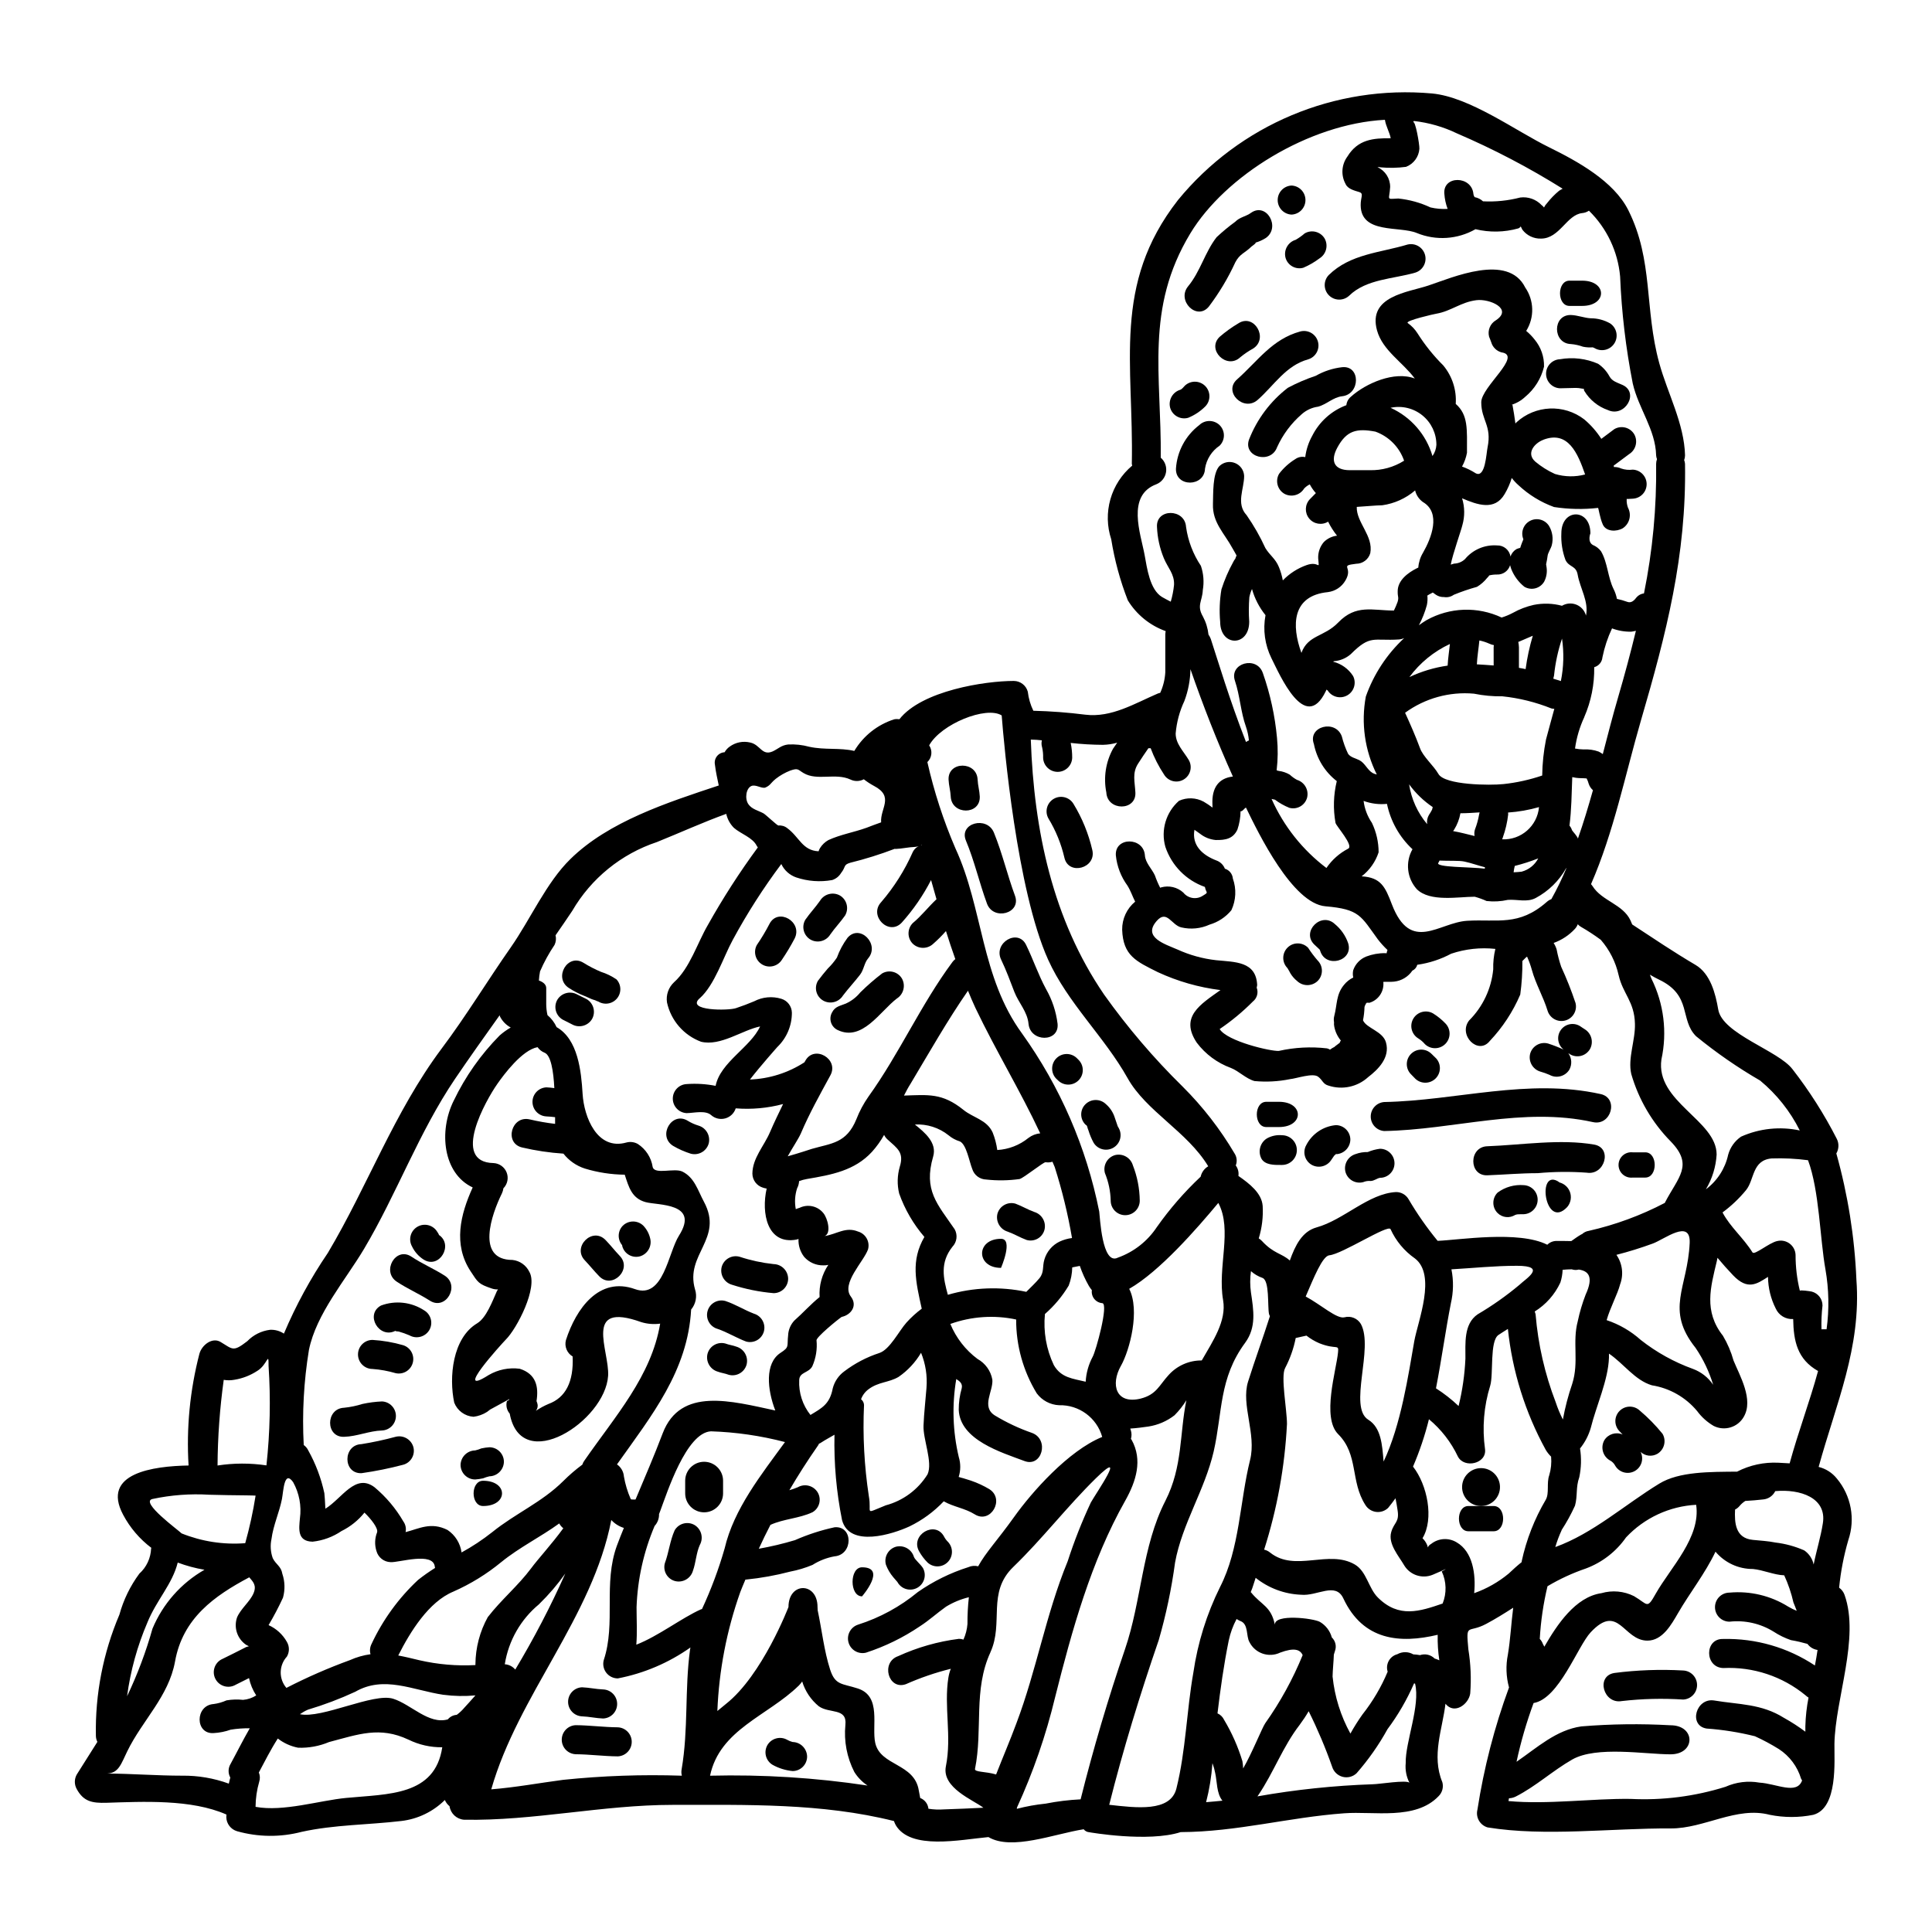 <?xml version="1.0" encoding="UTF-8"?>
<!-- Uploaded to: SVG Repo, www.svgrepo.com, Generator: SVG Repo Mixer Tools -->
<svg fill="#000000" width="800px" height="800px" version="1.1" viewBox="144 144 512 512" xmlns="http://www.w3.org/2000/svg">
 <g>
  <path d="m603.81 544.05c-0.164 3.449 0.035 7.598 4.723 8.035 1.969 0.199 4.016 0.305 5.992 0.703 2.621 0.312 5.184 1.012 7.602 2.074 1.293 0.879 2.191 2.223 2.508 3.754 0.734-3.684 1.875-7.266 2.445-10.949 1.07-6.762-6.027-9.105-12.621-8.5v-0.004c-0.605 1.25-1.828 2.09-3.211 2.207-1.477 0.168-3.082 0.305-4.723 0.395h-0.004c-0.547 0.352-1.043 0.781-1.469 1.277-0.336 0.422-0.758 0.766-1.242 1.008zm-3.312-78.719c2.078 3.918 5.492 6.66 7.934 10.578 0.535 0.789 4.383-2.547 6.531-3.016v0.004c1.152-0.289 2.371-0.039 3.32 0.676 0.949 0.715 1.523 1.82 1.562 3.008-0.004 3.203 0.379 6.394 1.141 9.504 0-0.301 2.676 0.102 3.148 0.199v0.004c1.68 0.434 2.852 1.949 2.848 3.684-0.242 2.098-0.332 4.211-0.27 6.324 0.066 0 0.102-0.031 0.168-0.031h1.184c0.719-5.262 0.617-10.605-0.297-15.836-1.473-8.172-1.609-20.891-4.621-28.957-3.199-0.426-6.422-0.582-9.645-0.473-5.219 0.473-4.519 5.594-6.762 8.371v0.004c-1.828 2.227-3.926 4.219-6.242 5.93zm-18.844-61.969h-0.004c3.285 6.625 4.219 14.168 2.644 21.395-1.609 11.215 14.629 16.137 14.629 25.191l0.004-0.004c-0.191 3.266-1.168 6.434-2.848 9.238 3.012-2.246 5.106-5.5 5.906-9.172 0.535-1.945 1.746-3.641 3.41-4.785 4.883-2.188 10.336-2.762 15.566-1.641-2.543-5.094-6.125-9.598-10.512-13.227-5.965-3.453-11.637-7.383-16.973-11.746-4.422-4.422-0.973-10.781-9.809-15-0.824-0.395-1.629-0.832-2.41-1.309 0.109 0.352 0.238 0.695 0.391 1.031zm-8.336 81.117c-0.668 2.512-2.613 6.094-3.543 9.371h-0.004c3.348 1.113 6.43 2.902 9.055 5.258 4.168 3.277 8.836 5.867 13.828 7.668 2.184 0.809 4.059 2.285 5.356 4.215-1.051-3.473-2.617-6.766-4.652-9.77-8.172-10.234-2.109-15.902-1.574-27.82 0.27-6.531-6.731-0.941-9.809 0.164-3.148 1.156-6.356 2.152-9.609 2.981 1.609 2.312 1.965 5.277 0.949 7.906zm-9.473-150.41h-0.004c-1.223 2.629-2.047 5.43-2.445 8.301 0.75 0.148 1.512 0.227 2.273 0.238 1.355-0.082 2.707 0.109 3.984 0.566 0.387 0.191 0.758 0.414 1.105 0.668 1.34-5.152 2.644-10.234 4.051-15.031 1.742-5.961 3.312-11.809 4.723-17.641-0.406 0.105-0.82 0.184-1.238 0.234-1.738 0.035-3.465-0.262-5.09-0.875-1.152 2.445-2.004 5.019-2.543 7.668-0.105 1.242-0.973 2.285-2.176 2.613 0.074 4.551-0.828 9.062-2.644 13.23zm-3.18 15.902c-0.168 4.328-0.199 8.637-0.734 12.824h-0.008c0.305 0.348 0.535 0.758 0.668 1.203 0.102 0.113 0.191 0.234 0.27 0.367 0.41 0.469 0.789 0.961 1.137 1.477 0.066 0.133 0.102 0.27 0.168 0.395 1.473-4.188 2.754-8.469 3.984-12.824v-0.004c-0.535-0.461-0.93-1.062-1.141-1.738-0.125-0.477-0.305-0.938-0.535-1.375-0.902-0.102-1.906-0.035-2.809-0.168-0.34-0.043-0.676-0.105-1.004-0.184zm-2.711-36.727h-0.008c-1.062 3.168-1.77 6.449-2.109 9.777-0.051 0.281-0.117 0.562-0.199 0.836 0.504 0.133 1.004 0.336 1.539 0.469 0.16 0.039 0.316 0.094 0.469 0.164 0.754-3.711 0.855-7.527 0.301-11.273zm-0.102 236.29h-0.008c-0.664 1.441-1.223 2.93-1.672 4.453 10.008-3.613 18.348-11.184 27.551-16.805 5.289-3.246 13.523-3.113 20.621-3.18 3.379-1.738 7.156-2.555 10.949-2.363 0.938 0.066 1.941 0.098 2.981 0.164 2.273-8.336 5.32-16.34 7.531-24.469-5.488-3.113-6.496-7.902-6.594-13.777v0.004c-1.969 0.129-3.812-0.98-4.621-2.781-1.32-2.602-2.019-5.477-2.051-8.395-2.945 1.875-5.387 3.648-9.273-0.438-1.402-1.473-2.777-3.012-4.117-4.621-0.07 0.277-0.125 0.559-0.164 0.84-1.676 7-3.519 13.324 1.605 19.816 1.223 2.055 2.168 4.262 2.809 6.562 1.641 4.019 5.391 10.379 2.711 14.934h0.004c-1.594 2.793-5.094 3.852-7.969 2.41-1.715-1-3.207-2.34-4.383-3.938-3.035-3.656-7.293-6.082-11.988-6.828-4.523-1.34-7.477-5.758-11.383-8.402v1.074c-0.199 5.992-3.383 12.789-4.82 18.613-0.574 1.988-1.543 3.844-2.844 5.453 0.395 2.535 0.328 5.121-0.203 7.633-0.973 2.711-0.395 4.887-1.137 7.535v-0.004c-1.02 2.246-2.211 4.414-3.559 6.481zm-3.746 14.863h-0.008c-1.098 4.57-1.781 9.234-2.043 13.93 0.375 0.391 0.66 0.855 0.84 1.367 0.164 0.234 0.23 0.473 0.367 0.703 3.348-5.789 8.203-13.191 15.133-14.191 2.875-0.832 5.957-0.551 8.633 0.789 3.75 2.207 3.383 3.582 5.789-0.703 3.938-6.926 11.953-14.898 10.684-23.5v-0.004c-7.074 0.375-13.734 3.473-18.582 8.641-2.625 3.758-6.332 6.629-10.625 8.234-3.555 1.211-6.969 2.789-10.195 4.707zm-1.07-303.86c-2.363 0.871-4.688 3.582-2.176 5.789h-0.008c1.582 1.324 3.34 2.43 5.223 3.281 2.602 0.781 5.371 0.828 7.996 0.133-1.941-5.629-4.519-11.691-11.043-9.211zm-2.078 231.8-0.008-0.004c0.66 7.969 2.453 15.805 5.324 23.266 0.516 1.578 1.152 3.109 1.906 4.586 0.59-3.215 1.418-6.379 2.481-9.473 1.844-5.789-0.035-11.047 1.473-16.602h-0.004c0.504-2.387 1.199-4.727 2.074-7 2.242-4.852 0.668-6.297-1.805-6.664-0.617 0.168-1.27 0.145-1.875-0.066-0.84 0-1.641 0.066-2.414 0.133h0.004c-0.043 1.152-0.246 2.289-0.602 3.383-1.469 3.164-3.832 5.828-6.797 7.668 0.098 0.246 0.176 0.504 0.234 0.762zm-4.422-176.86v5.512c0.605 0.098 1.207 0.199 1.773 0.336l-0.004-0.008c0.398-2.992 1.039-5.949 1.906-8.84-1.105 0.438-2.176 0.973-3.277 1.41 0.066-0.035-0.203 0.098-0.57 0.23 0.094 0.445 0.148 0.895 0.164 1.348zm-1.102 58.016-0.008-0.004c-0.137 0.555-0.238 1.113-0.301 1.68 0.84-0.035 1.574-0.102 2.144-0.168v-0.004c1.887-0.508 3.477-1.781 4.383-3.516-2.031 0.801-4.109 1.469-6.227 2zm-1.539 247.07c-0.035 0.23-0.066 0.469-0.133 0.734 10.375 0.969 22.129-0.703 32.34-0.57h-0.012c8.523 0.43 17.051-0.66 25.191-3.211 2.816-1.258 5.941-1.641 8.977-1.105 4.555 0.27 9.91 3.312 11.316-0.57v-0.004c-0.078-0.16-0.168-0.316-0.27-0.465-0.969-3.223-3.047-5.996-5.859-7.836-2.047-1.273-4.172-2.414-6.363-3.414-4.203-1.051-8.492-1.734-12.816-2.039-4.887-0.789-2.812-8.238 2.039-7.434 6.566 1.105 12.488 0.84 18.449 4.59l-0.004-0.004c1.977 1.098 3.879 2.328 5.691 3.68v-1.473 0.004c0.066-2.543 0.348-5.074 0.84-7.566-0.285-0.172-0.547-0.375-0.789-0.602-6.125-5.039-13.902-7.613-21.824-7.231-4.957-0.168-4.988-7.871 0-7.703 8.633-0.203 17.117 2.25 24.305 7.027 0.27-1.371 0.5-2.777 0.699-4.117-1.07-0.152-2.035-0.73-2.676-1.605-1.441-0.414-2.906-0.75-4.383-1.004-1.617-0.555-3.156-1.309-4.586-2.242-3.488-2.164-7.606-3.098-11.688-2.644-2.125 0-3.848-1.723-3.848-3.848 0-2.129 1.723-3.852 3.848-3.852 5.457-0.492 10.922 0.812 15.566 3.715 0.719 0.43 1.469 0.797 2.246 1.105-0.305-0.789-0.57-1.508-0.871-2.211-0.562-2.477-1.379-4.887-2.445-7.195-2.754-0.102-5.492-1.41-8.301-1.676-3.82 0.023-7.453-1.66-9.91-4.586-2.711 5.723-6.93 11.078-9.941 16.305-1.738 2.981-4.086 7.266-8.102 7.266-6.394 0-7.637-10.113-15.031-2.211-3.484 3.719-8.371 17.609-15.133 18.75-1.871 5.074-3.383 10.277-4.519 15.566 5.457-3.75 10.512-8.438 17.172-9.375 7.863-0.648 15.762-0.746 23.637-0.301 6.691 0 6.691 7.699 0 7.699-6.691 0-19.617-2.277-26.043 1.375-5.258 3.012-9.609 7.086-14.957 9.809-0.566 0.289-1.188 0.445-1.82 0.461zm-0.203-260.73h-0.008c-0.234 2.066-0.703 4.102-1.406 6.062-0.047 0.184-0.113 0.363-0.199 0.535 5.019 0.23 9.328-3.535 9.777-8.539-2.68 0.766-5.426 1.246-8.203 1.438 0.023 0.164 0.035 0.328 0.031 0.496zm-7.641-46.105c-0.199 2.109-0.566 4.219-0.668 6.328 1.473 0.066 2.981 0.199 4.453 0.301l-0.004-4.891c0-0.199 0.066-0.336 0.066-0.5-0.406-0.066-0.805-0.191-1.18-0.371-0.855-0.383-1.75-0.676-2.668-0.867zm-5.023 45.793c-0.273 1.547-0.844 3.023-1.672 4.356-0.098 0.133-0.164 0.234-0.27 0.371 1.941 0.336 3.75 0.836 5.691 1.305l0.004-0.004c-0.113-0.578-0.078-1.18 0.102-1.738 0.5-1.289 0.867-2.625 1.102-3.984 0.035-0.18 0.078-0.359 0.133-0.535-1.641 0.098-3.379 0.23-5.09 0.23zm-5.551 12.539c-0.074 0.211-0.176 0.414-0.305 0.602-0.84 1.234 8.605 1.07 12.32 1.539 0.023-0.121 0.035-0.246 0.031-0.371-1.77-0.434-3.543-1.102-5.418-1.504-1.41-0.316-4.125-0.145-6.629-0.266zm3.012 117.4c-1.34 6.731-2.41 14.598-3.938 22.461 2.144 1.367 4.152 2.938 5.992 4.688 1.012-4.113 1.617-8.316 1.809-12.551 0.035-3.938-0.535-9.176 3.246-11.754 3.879-2.281 7.566-4.879 11.02-7.766 1.773-1.707 7.504-5.09-0.633-5.09-5.859 0-11.551 0.602-17.344 0.938h0.004c0.598 2.996 0.543 6.086-0.16 9.062zm-10.02 43.207c3.781 4.82 5.625 13.828 2.512 18.98 0.516 0.496 0.922 1.09 1.203 1.746 0.102 0.223 0.168 0.457 0.203 0.699 0.16-0.395 0.457-0.715 0.836-0.902 1.953-1.582 4.691-1.758 6.828-0.438 4.215 2.445 5.117 8.367 4.621 13.457 3.328-1.18 6.422-2.938 9.141-5.188 1.137-1.07 2.273-2.109 3.449-3.047v-0.199c1.242-5.754 3.398-11.27 6.391-16.34 0.973-1.738 0.168-4.383 0.906-6.461v0.004c0.484-1.605 0.652-3.289 0.5-4.957-0.543-0.531-1.016-1.125-1.406-1.773-5.449-9.918-8.863-20.82-10.043-32.07-0.938 0.566-1.77 1.137-2.508 1.605-2.363 1.641-1.273 10.41-2.176 13.426-1.695 5.441-2.164 11.191-1.375 16.836 0.504 3.848-5.512 5.223-7.199 1.941-1.805-3.809-4.422-7.18-7.664-9.875-1.062 4.293-2.477 8.492-4.219 12.555zm-0.973-209.23c3.211-1.516 6.629-2.543 10.145-3.043 0.102-1.945 0.395-3.816 0.602-5.727v-0.004c-4.258 1.98-7.953 4.996-10.738 8.773zm-0.066 28.422c0.59 3.891 2.246 7.543 4.785 10.547-0.129-0.844 0.039-1.707 0.473-2.445 0.242-0.355 0.465-0.727 0.668-1.105 0.098-0.164 0.133-0.27 0.164-0.301 0.066-0.234 0.102-0.469 0.168-0.668h0.004c-2.418-1.629-4.535-3.668-6.254-6.027zm-0.367-122.26v0.004c1.043 0.738 1.93 1.672 2.609 2.754 1.941 3.07 4.223 5.91 6.797 8.469 2.383 2.852 3.57 6.508 3.316 10.211 3.344 2.949 2.981 6.664 2.981 12.957-0.238 1.281-0.68 2.512-1.309 3.648 1.27 0.457 2.481 1.051 3.617 1.777 2.578 1.371 2.809-5.324 3.148-6.863 1.18-5.758-1.672-7.164-1.672-11.949 0-4.121 11.078-12.422 5.356-13.227-1.309-0.359-2.336-1.375-2.711-2.676-0.168-0.504-0.371-0.973-0.57-1.477-0.441-1.691 0.297-3.469 1.805-4.352 4.621-3.047-1.703-5.758-5.152-5.324-4.121 0.504-6.731 2.914-10.629 3.582-0.316 0.023-8.445 1.867-7.578 2.469zm-0.703 103.28c1.406 3.082 2.777 6.195 3.938 9.34 0.789 2.277 3.617 4.652 4.887 6.863 1.672 3.012 13.828 3.078 17.172 2.711v0.004c3.523-0.371 6.992-1.137 10.344-2.277 0.043-3.203 0.383-6.398 1.008-9.543 0.668-2.609 1.473-5.356 2.207-8.137v0.004c-0.266 0-0.527-0.035-0.785-0.102-4.16-1.668-8.531-2.75-12.988-3.215-2.527 0.043-5.055-0.195-7.531-0.699-6.492-0.582-12.977 1.215-18.242 5.055zm-3.848-80.812h-0.004c5.398 2.434 9.457 7.106 11.117 12.789 0.613-0.867 0.969-1.887 1.035-2.945 0.016-3.039-1.352-5.918-3.711-7.832-2.359-1.914-5.461-2.652-8.434-2.012zm-3.449-63.762c2.055 0.938 3.363 2.996 3.344 5.254-0.199 3.516-1.203 3.215 2.144 3.047 2.961 0.301 5.848 1.098 8.539 2.359 1.488 0.348 3.023 0.48 4.551 0.395-0.484-1.277-0.777-2.621-0.871-3.981-0.469-4.926 7.231-4.887 7.699 0 0.031 0.312 0.148 0.613 0.34 0.867 0.824 0.156 1.59 0.535 2.207 1.102 3.312 0.168 6.629-0.168 9.84-1.004 2.109-0.281 4.223 0.469 5.688 2.012 0.246 0.176 0.461 0.391 0.637 0.633 0.195-0.422 0.461-0.805 0.789-1.137 0.938-1.203 2.004-2.305 3.18-3.281 0.312-0.207 0.637-0.395 0.969-0.566-8.953-5.598-18.32-10.5-28.023-14.664-3.59-1.73-7.449-2.84-11.414-3.281-0.066 0.133-0.133 0.234-0.199 0.371 0.566-0.789 1.738 5.902 1.672 6.996v-0.004c-0.152 2.148-1.531 4.016-3.543 4.789-2.231 0.297-4.488 0.34-6.731 0.133-0.262-0.07-0.539-0.086-0.809-0.051zm-4.211 187.93c5.055 0.301 6.227 2.711 8 7.394 5.023 13.09 12.484 4.82 19.988 4.387 8.035-0.469 13.656 1.504 21.023-4.957l-0.004 0.004c0.371-0.344 0.805-0.609 1.273-0.789 1.48-2.656 2.812-5.394 3.988-8.203h-0.066c-1.883 3.352-4.684 6.094-8.07 7.906-2.309 1.234-4.957 0.301-7.398 0.5-1.848 0.418-3.746 0.52-5.625 0.301-1.02-0.465-2.07-0.844-3.148-1.137-4.328 0-11.852 1.473-15.352-2.012-2.613-2.914-3.07-7.172-1.137-10.574-3.445-3.211-5.805-7.414-6.762-12.023-2.102 0.215-4.219-0.055-6.195-0.785 0.258 2.09 1.02 4.086 2.211 5.824 1.164 2.438 1.77 5.102 1.77 7.801-0.824 2.527-2.391 4.742-4.496 6.363zm-6.457-113.59c-1.844 3.414-0.973 5.961 3.344 5.961h5.254l0.004-0.004c3.215 0.082 6.387-0.793 9.105-2.512-1.238-3.582-4.031-6.414-7.598-7.703-4.961-0.93-7.637-0.328-10.109 4.258zm-8.375 224.94c4.051 2.176 8.266 6.027 10.277 5.512 1.684-0.449 3.461 0.277 4.352 1.773 3.484 6.426-3.414 22.043 1.969 25.375 3.414 2.109 3.684 6.691 4.051 11.082 4.621-9.711 6.562-22.965 8.137-31.941 0.973-5.32 5.902-17.473 0.164-21.891v0.004c-2.812-1.965-5.043-4.644-6.461-7.766-0.637-1.344-12.855 6.629-16.203 6.926-1.848 0.18-4.141 5.973-6.285 10.926zm5.902-186.67c-9.574 0.941-9.676 8.871-7.031 16.105 1.773-4.82 6.027-4.188 9.742-8.039 4.723-4.922 9.109-3.18 14.766-3.18 0.367-0.738 0.691-1.5 0.973-2.273 0.395-1.34 0-1.203 0.031-2.848 0-2.914 2.754-4.922 5.09-6.094 0.133-0.066 0.27-0.102 0.371-0.168 0.098-1.383 0.52-2.727 1.234-3.914 2.211-3.848 4.887-10.578 0-13.457-1.047-0.742-1.785-1.836-2.074-3.082-2.465 2.113-5.484 3.481-8.703 3.934-1.91 0.031-4.352 0.301-6.766 0.434-0.133 4.117 4.457 7.699 3.586 12.254-0.477 1.66-1.992 2.805-3.719 2.812-4.723 0.566-0.668 0.734-2.879 4.453-0.98 1.688-2.695 2.82-4.633 3.062zm-10.859 220.45c-0.574 11.316-2.609 22.512-6.055 33.309 0.59 0.129 1.141 0.402 1.605 0.789 6.598 5.254 15.5-0.906 22.434 3.148 3.148 1.84 3.613 6.297 6.125 8.77 5.559 5.512 11.082 3.648 17.141 1.574 1.109-2.746 1.027-5.828-0.23-8.508 1.438-0.789 1.406-0.836-0.066-0.133l-2.309 1.004h-0.004c-2.789 1.16-6.008 0.109-7.57-2.477-1.438-2.477-4.328-5.691-3.449-8.805 0.738-2.644 2.242-2.578 1.676-5.902-0.168-1.004-0.305-2.043-0.535-3.078-0.637 0.871-1.273 1.738-1.945 2.543h0.004c-0.852 0.828-2.039 1.223-3.219 1.07-1.18-0.156-2.227-0.84-2.84-1.859-4.019-6.297-1.738-13.293-7.199-18.746-4.422-4.422-0.469-16.973-0.031-21.695 0.23-2.309-0.371-0.566-4.992-2.41h0.004c-1.211-0.52-2.348-1.195-3.383-2.008-0.938 0.23-1.875 0.395-2.848 0.633h0.004c-0.547 2.781-1.496 5.465-2.812 7.973-1.207 2.219 0.496 11.055 0.496 14.809zm3.383 79.707c-4.484 5.793-6.926 12.691-11.02 18.715-0.066 0.102-0.133 0.168-0.199 0.27h-0.004c10.121-1.797 20.359-2.867 30.633-3.215 1.539 0 9.004-1.238 9.676-0.371v0.004c-0.828-1.609-1.176-3.422-1.004-5.223-0.133-5.559 3.938-15.266 2.477-21.09-0.09 0.004-0.18-0.008-0.27-0.035-1.867 4.297-4.227 8.363-7.027 12.117-2.305 4.18-5.055 8.098-8.203 11.688-0.988 0.934-2.391 1.289-3.707 0.941-1.312-0.348-2.356-1.352-2.758-2.652-1.77-5.031-3.848-9.953-6.227-14.73-0.719 1.238-1.512 2.434-2.367 3.582zm-12.254-37.16c-0.203 0.684-0.449 1.355-0.734 2.012 0.035 0.066 0.102 0.098 0.133 0.133 2.68 3.312 5.258 3.582 6.262 8.5-0.133-2.945 10.234-1.707 11.949-0.734 1.547 0.91 2.676 2.387 3.148 4.117 0.969 0.922 1.297 2.328 0.836 3.582-0.098 0.336-0.199 0.637-0.301 0.973-0.066 2.008-0.305 4.019-0.336 5.824h0.004c0.547 5.301 2.152 10.434 4.723 15.098 0.965-1.742 2.027-3.43 3.18-5.051 2.738-3.461 4.992-7.281 6.691-11.352-0.301-0.953-0.195-1.984 0.285-2.856 0.48-0.875 1.297-1.512 2.262-1.766 1.324-0.742 2.941-0.73 4.25 0.035 0.598 0.027 1.188 0.094 1.777 0.199 1.359-0.461 2.863-0.109 3.879 0.906 0.426 0.121 0.84 0.277 1.238 0.469-0.34-2.238-0.484-4.5-0.434-6.762-9.973 2.363-19.75 1.574-25.004-9.645-2.074-4.453-6.93-0.535-11.215-0.973h-0.004c-4.379-0.172-8.594-1.742-12.02-4.484-0.199 0.57-0.367 1.219-0.57 1.773zm-6.562 14.832c-1.305 6.426-2.207 12.855-2.981 19.316h0.004c0.77 0.34 1.387 0.945 1.742 1.707 2.059 3.438 3.688 7.113 4.852 10.945 0.113 0.645 0.18 1.293 0.203 1.941 2.363-4.082 5.023-10.777 5.856-11.984 3.981-5.617 7.305-11.672 9.91-18.043-0.668-1.508-2.273-2.043-5.961-0.668h0.004c-3.016 1.441-6.633 0.207-8.137-2.781-0.938-1.574-0.199-4.785-2.41-5.59v0.004c-0.352-0.148-0.688-0.328-1.004-0.539-0.957 1.785-1.656 3.703-2.078 5.691zm-4.328 32.574c-0.242 3.469-0.805 6.906-1.672 10.277 1.441-0.098 2.879-0.27 4.328-0.395-1.574-1.91-1.406-5.055-1.91-7.297-0.164-0.883-0.402-1.746-0.715-2.586zm-14.785-223.23c-3.781 4.328 2.273 6.125 5.492 7.531v-0.004c3.254 1.488 6.723 2.449 10.277 2.848 5.023 0.504 10.578 0.27 10.879 6.562v-0.004c-0.023 0.238-0.07 0.477-0.133 0.707 0.512 1.312 0.105 2.809-1.004 3.684-2.691 2.711-5.641 5.156-8.805 7.297 1.969 3.246 13.625 5.961 15.699 5.789 4.184-0.938 8.496-1.164 12.758-0.668 0.277 0.07 0.543 0.18 0.785 0.336 0.379-0.285 0.781-0.535 1.207-0.738 0-0.066 0.535-0.434 0.602-0.5 1.203-0.941 0.504-0.234 0.871-0.84 0-0.066 0.168-0.336 0.199-0.305v-0.031 0.004c-0.879-1.051-1.477-2.305-1.738-3.648-0.09-0.395-0.113-0.805-0.07-1.207-0.109-0.566-0.086-1.148 0.07-1.707 0.789-3.016 0.438-5.625 2.578-8.203 0.66-0.82 1.496-1.48 2.441-1.938-0.148-0.648-0.148-1.324 0-1.969 0.57-1.629 1.816-2.934 3.414-3.582 1.613-0.617 3.328-0.926 5.059-0.906 0.133 0 0.27 0.035 0.367 0.035h-0.004c0.051-0.297 0.129-0.59 0.238-0.875-0.922-0.867-1.773-1.805-2.547-2.809-4.519-6.195-4.816-8-13.891-8.77-8.738-0.738-17.742-19.316-21.059-26.148-0.395 0.098-0.84 0.969-1.344 0.969h-0.098c-0.02 1.652-0.301 3.293-0.836 4.859-1.137 2.41-3.113 2.809-5.758 2.754-1.504-0.137-2.934-0.707-4.117-1.641-0.5-0.367-1.004-0.734-1.508-1.07-0.734 4.117 2.078 6.691 5.824 8.137v-0.004c1.027 0.371 1.844 1.164 2.242 2.18 1.172 0.355 2.008 1.387 2.113 2.609 0.984 2.742 0.84 5.762-0.395 8.402-1.504 1.824-3.523 3.152-5.789 3.816-2.332 1.059-4.945 1.316-7.438 0.738-2.637-0.555-3.84-4.844-6.586-1.691zm-0.035-115.77c-8.035 2.981-4.184 13.121-3.148 18.746 0.633 3.383 1.34 9.172 4.617 11.148 0.789 0.469 1.543 0.84 2.309 1.238h0.004c0.426-1.453 0.719-2.945 0.871-4.453 0.133-2.883-1.641-4.488-2.711-7.086-1.082-2.625-1.695-5.426-1.809-8.266-0.301-4.957 7.398-4.922 7.703 0 0.52 3.691 1.867 7.215 3.934 10.312 0.703 2.066 0.875 4.277 0.504 6.43-0.133 2.945-1.676 4.051 0.031 6.996v-0.004c0.797 1.488 1.297 3.113 1.477 4.793 0.246 0.352 0.449 0.734 0.602 1.137 1.84 5.59 5.019 16.305 9.34 27.316 0.09-0.02 0.18-0.039 0.27-0.066-0.07 0.004-0.137 0.016-0.203 0.035 0.211-0.164 0.449-0.289 0.703-0.371-0.117-1.242-0.383-2.469-0.789-3.648-1.406-3.938-1.574-8.168-2.914-12.152-1.605-4.723 5.824-6.731 7.398-2.043h0.004c1.949 5.551 3.207 11.316 3.746 17.176 0.273 2.852 0.242 5.727-0.098 8.57 0.172 0.078 0.352 0.133 0.535 0.168 1.043 0.125 2.047 0.469 2.949 1 0.574 0.539 1.215 1 1.902 1.375 2.012 0.609 3.191 2.688 2.684 4.723-0.27 0.984-0.918 1.82-1.805 2.324-0.887 0.504-1.938 0.633-2.922 0.355-1.348-0.547-2.621-1.266-3.785-2.144l-0.902-0.199c3.223 7.231 8.223 13.523 14.535 18.297 1.465-2.156 3.441-3.914 5.758-5.117 1.574-0.789-3.148-5.961-3.344-6.828h-0.004c-0.66-3.676-0.547-7.449 0.336-11.078-3.144-2.43-5.297-5.918-6.062-9.812-1.738-4.684 5.727-6.66 7.398-2.039 0.391 1.578 0.941 3.117 1.645 4.586 0.633 0.973 2.008 1.203 2.981 1.707 1.539 0.789 2.106 2.578 3.543 3.414h-0.004c0.352 0.176 0.723 0.305 1.105 0.391-3.191-6.383-4.215-13.637-2.91-20.656 2.086-5.914 5.578-11.23 10.172-15.5-0.441 0.203-0.918 0.328-1.402 0.371-6.828 0.438-7.531-1.34-12.754 3.887-1.25 1.094-2.828 1.754-4.488 1.871-0.066 0-0.102 0.098-0.168 0.133v0.004c2.168 0.547 4.047 1.898 5.258 3.781 0.934 1.824 0.285 4.059-1.48 5.102-1.766 1.039-4.035 0.531-5.184-1.168v-0.035c-0.066-0.031-0.301-0.27-0.367-0.301l0.004 0.004c-0.078 0.141-0.145 0.285-0.203 0.434-5.461 11.352-12.203-4.383-14.398-8.738-1.746-3.535-2.301-7.539-1.574-11.414-1.652-2.043-2.871-4.402-3.582-6.934-0.316 0.695-0.551 1.426-0.699 2.176-0.168 2.164-0.18 4.332-0.035 6.496 0 6.691-7.699 6.691-7.699 0-0.254-2.859-0.141-5.738 0.336-8.57 0.801-2.504 1.844-4.926 3.113-7.231 0.152-0.32 0.344-0.625 0.57-0.902 0.074-0.293 0.188-0.574 0.332-0.84-0.336-0.602-0.668-1.234-1.039-1.84-2.207-4.086-5.387-6.898-5.223-11.785 0.102-2.68-0.164-8.105 1.738-10.113l0.004 0.004c1.102-1.039 2.707-1.344 4.113-0.773 1.406 0.566 2.348 1.906 2.414 3.418 0 3.449-2.207 7.297 0.637 10.379h0.004c1.918 2.758 3.59 5.68 4.984 8.734 1.238 2.012 2.644 2.754 3.582 5.023 0.469 1.141 0.816 2.328 1.039 3.543 1.758-1.82 3.914-3.207 6.297-4.051 3.449-1.238 3.383 1.738 3.078-1.773-0.07-1.594 0.469-3.148 1.508-4.356 0.945-0.93 2.168-1.516 3.484-1.672-0.918-1.152-1.711-2.394-2.363-3.715-1.645 1.02-3.797 0.664-5.023-0.836-1.23-1.5-1.156-3.68 0.168-5.094 0.535-0.535 1.074-1.07 1.609-1.637-0.633-0.699-1.172-1.477-1.609-2.309-0.566 0.266-1.078 0.641-1.504 1.102-1.105 1.789-3.418 2.391-5.258 1.371-1.828-1.09-2.441-3.449-1.371-5.289 1.18-1.543 2.629-2.859 4.285-3.879 0.766-0.547 1.727-0.742 2.644-0.535 0.246-1.977 0.871-3.887 1.84-5.625 1.883-3.758 5.117-6.664 9.055-8.137 0.09-0.879 0.523-1.684 1.207-2.242 3.938-3.543 11.547-6.894 16.926-4.82-3.18-4.328-8.535-7.43-10.008-12.754-2.512-9.109 8.203-10.082 13.594-11.887 6.426-2.141 21.121-8.637 25.676 0.504h-0.004c2.383 3.438 2.488 7.969 0.27 11.516 0.828 0.684 1.582 1.457 2.242 2.305 1.668 2.012 2.551 4.559 2.481 7.168-0.754 3.137-2.508 5.941-4.992 8-1.062 1-2.344 1.734-3.746 2.144 0.133-0.035 0.199-0.035 0.367-0.066 0.305 1.641 0.57 3.312 0.789 4.988 0.098-0.098 0.164-0.199 0.27-0.301h-0.004c5.004-4.594 12.59-4.926 17.977-0.789 1.758 1.48 3.281 3.219 4.523 5.156 1.18-0.871 2.305-1.742 3.449-2.578h-0.004c1.84-1.074 4.203-0.461 5.285 1.375 1.02 1.836 0.418 4.148-1.367 5.254-1.375 1.039-2.711 2.043-4.086 3.047 0.039 0.117 0.062 0.242 0.066 0.367 0.66-0.023 1.312 0.109 1.91 0.391 0.988 0.34 2.043 0.441 3.078 0.301 2.059 0.094 3.68 1.789 3.68 3.848 0 2.062-1.621 3.758-3.68 3.852-0.566 0-1.07 0.102-1.605 0.066-0.051 0.785 0.062 1.57 0.332 2.309 1.027 1.902 0.43 4.273-1.371 5.461-1.672 0.969-4.418 0.938-5.285-0.973-0.789-1.738-1.141-4.422-1.273-4.422l-0.004 0.004c-3.879 0.438-7.797 0.359-11.652-0.234-3.519-1.277-6.742-3.262-9.473-5.824-0.641-0.57-1.223-1.199-1.738-1.879-0.453 1.488-1.082 2.918-1.875 4.254-2.644 4.551-7.266 2.848-11.285 1.137v0.004c0.715 2.32 0.742 4.797 0.07 7.129-0.273 1.234-2.547 7.633-3.082 10.441 0.305-0.066 0.602-0.199 0.906-0.27v0.004c1.074-0.031 2.102-0.457 2.879-1.203 2.078-2.496 5.227-3.844 8.469-3.617 1.77-0.066 3.309 1.199 3.582 2.949 0.27-0.824 0.832-1.523 1.574-1.969 0.324-0.145 0.66-0.258 1.004-0.336 0.133-0.469 0.305-0.906 0.504-1.441 0.098-0.23 0.199-0.5 0.301-0.734 0-0.066 0-0.066 0.035-0.098-0.766-1.844 0.004-3.965 1.773-4.887 1.766-0.922 3.945-0.336 5.019 1.344 0.918 1.539 1.184 3.379 0.734 5.117-0.199 0.809-1.035 2.078-1.102 2.777-0.066 0.699-0.234 1.375-0.371 2.109-0.004 0.059-0.012 0.113-0.031 0.172 0.031 0.199 0.066 0.434 0.133 0.871v-0.004c0.176 1.277-0.047 2.574-0.637 3.715-0.512 0.883-1.355 1.523-2.34 1.781-0.988 0.258-2.035 0.109-2.914-0.406-1.555-1.242-2.758-2.871-3.484-4.723-0.133-0.336-0.199-0.668-0.301-1.004h0.004c-0.457 1.527-1.891 2.551-3.484 2.481-0.688-0.008-1.375 0.07-2.043 0.23-0.156 0.25-0.348 0.473-0.566 0.672-0.742 0.941-1.652 1.742-2.68 2.359-2.094 0.582-4.152 1.285-6.16 2.109-0.746 0.535-1.672 0.75-2.578 0.602-0.758 0.031-1.508-0.18-2.141-0.602-0.305-0.203-0.57-0.395-0.84-0.605-0.094 0.066-0.191 0.125-0.301 0.168-0.371 0.199-0.789 0.395-1.141 0.637v0.004c0.09 0.848 0.047 1.707-0.133 2.539-0.504 1.848-1.211 3.633-2.106 5.324 0.699-0.5 1.371-0.969 2.008-1.34 6.137-3.434 13.555-3.695 19.918-0.699 1.031-0.32 2.027-0.734 2.981-1.242 1.727-0.965 3.582-1.676 5.512-2.109 2.484-0.5 5.051-0.422 7.496 0.234 1.059-0.629 2.332-0.777 3.504-0.406s2.125 1.227 2.625 2.352c0.098 0.215 0.176 0.438 0.234 0.668 0.789-3.75-1.574-7.231-2.207-10.879-0.438-2.445-2.242-1.879-3.215-3.848l-0.004-0.004c-0.84-2.262-1.215-4.672-1.102-7.082 0-6.691 7.699-6.691 7.699 0 0 0-0.871 2.211 0.637 3.082 0.863 0.352 1.617 0.926 2.176 1.672 1.77 3.016 1.77 6.863 3.344 10.043h0.004c0.406 0.816 0.699 1.684 0.871 2.578 0.934 0.195 1.855 0.461 2.754 0.789 1.07 0.395 1.84-0.395 2.477-1.238v-0.004c0.504-0.555 1.191-0.91 1.938-1.004 2.293-11.301 3.371-22.816 3.219-34.348 0.004-0.422 0.082-0.84 0.23-1.234-0.133-0.32-0.215-0.664-0.23-1.008-0.168-6.859-4.688-12.418-6.195-19.047-1.84-9.348-2.957-18.82-3.348-28.34-0.59-6.613-3.519-12.801-8.266-17.445-0.527 0.359-1.137 0.578-1.773 0.637-4.148 0.438-5.961 6.762-10.945 6.762-1.926 0.055-3.762-0.824-4.922-2.359-0.199-0.367-0.336-0.633-0.438-0.871-0.152 0.254-0.391 0.441-0.668 0.535-3.691 1.039-7.59 1.105-11.316 0.203-4.754 2.719-10.5 3.09-15.566 1.004-4.586-1.906-14.797 0.336-14.863-7.363-0.035-2.109 0.902-3.078-0.371-3.481-1.27-0.402-3.047-0.789-3.648-2.176v-0.004c-1.25-2.301-1.055-5.117 0.5-7.227 2.809-4.59 6.894-4.887 11.48-4.856-0.27-1.508-1.27-3.148-1.539-4.887-20.219 1.074-42.348 14.867-51.562 30.098-12.051 19.953-7.637 37.594-7.836 59.457h0.004c1.094 0.945 1.621 2.391 1.391 3.82-0.23 1.43-1.184 2.641-2.523 3.191zm-9.445 233.67c-2.777 4.957-1.309 10.234 5.223 8.66 4.25-1.07 4.922-3.543 7.477-6.297l0.004-0.004c2.234-2.457 5.414-3.848 8.738-3.816 2.949-5.156 6.598-10.441 5.66-15.969-1.543-8.805 2.543-18.613-1.273-25.777-5.656 6.793-15.566 18.176-23.617 22.766 2.887 5.672 0.207 16.148-2.203 20.438zm10.008 72.746c-4.852 14.094-9.445 28.992-13.09 43.555 7.086 0.789 16.234 2.008 17.809-4.328 2.512-10.078 2.68-20.492 4.488-30.699v-0.004c1.148-7.879 3.531-15.527 7.066-22.664 5.254-10.234 5.219-22.664 7.965-33.676 1.738-6.93-2.445-14.598-0.535-20.758 1.844-5.856 3.938-11.516 5.789-17.344-0.066-0.164-0.164-0.367-0.23-0.566-0.438-2.144 0.199-8.938-1.773-9.609v0.004c-1.113-0.391-2.137-0.992-3.016-1.777-0.266 1.875-0.266 3.781 0 5.656 0.703 4.723 1.477 9.207-1.539 13.324-6.961 9.445-5.961 18.312-8.336 28.793-2.363 10.234-8.367 19.184-10.234 29.426-0.941 6.984-2.398 13.895-4.356 20.668zm-23.828-94.039c-1.691 2.824-3.816 5.363-6.297 7.531-0.461 4.652 0.355 9.34 2.363 13.559 1.969 3.383 5.023 3.543 8.434 4.383v0.004c0.129-2.305 0.758-4.555 1.844-6.594 0.871-1.543 4.285-13.961 2.578-14.23v0.004c-0.84-0.062-1.613-0.465-2.141-1.121-0.527-0.652-0.762-1.496-0.641-2.328-0.289-0.352-0.551-0.719-0.785-1.105-0.973-1.695-1.777-3.477-2.41-5.324-1.07 0.199-2.008 0.395-2.008 0.395-0.027 1.652-0.344 3.285-0.938 4.828zm-10.043-144.69c0.84 24.105 5.793 47.625 19.418 67.559l-0.004-0.004c6.215 8.73 13.184 16.898 20.828 24.402 5.328 5.305 9.957 11.27 13.773 17.746 0.605 0.938 0.715 2.113 0.301 3.148 0.594 0.797 0.848 1.797 0.703 2.777 2.945 2.043 6.16 4.551 6.426 7.898l0.004 0.004c0.172 2.922-0.18 5.856-1.039 8.656 0.309 0.184 0.59 0.41 0.836 0.672 3.148 3.418 5.254 3.246 7.398 5.188 1.438-4.016 3.246-7.699 7.062-8.77 7.266-2.008 13.777-9.004 21.094-9.375 1.367-0.008 2.633 0.719 3.316 1.906 2.273 3.871 4.848 7.555 7.699 11.023 5.559-0.203 21.461-2.812 29.059 1.035 0.672-0.672 1.594-1.031 2.543-1.004 1.18 0 2.481 0 3.816 0.035 0.871-0.605 1.707-1.238 2.609-1.742 0.066-0.066 0.168-0.066 0.234-0.098l0.004-0.004c0.5-0.465 1.129-0.77 1.805-0.871 7-1.586 13.762-4.07 20.121-7.398 3.543-6.863 7.734-9.941 1.605-16.27-4.926-4.996-8.527-11.141-10.477-17.879-0.973-4.184 1.105-8.969 0.969-13.324-0.133-5.922-3.211-7.934-4.328-12.922h-0.004c-0.773-3.457-2.398-6.664-4.723-9.34-1.676-1.234-3.418-2.375-5.223-3.414-0.328-0.18-0.625-0.418-0.871-0.703-0.168 0.445-0.418 0.852-0.734 1.207-1.555 1.688-3.496 2.973-5.66 3.75 0.34 0.527 0.605 1.102 0.789 1.703 0.297 1.555 0.699 3.09 1.203 4.59 1.445 3.141 2.723 6.359 3.816 9.641 0.488 2.012-0.703 4.047-2.695 4.606-1.992 0.562-4.07-0.559-4.703-2.527-1.137-3.75-3.18-7.168-4.184-10.883-0.336-1.203-0.762-2.379-1.273-3.516-0.242 0.172-0.469 0.375-0.668 0.602-0.199 0.199-0.371 0.395-0.57 0.57 0.027 2.977-0.16 5.953-0.566 8.902-1.945 4.543-4.676 8.703-8.07 12.289-3.082 3.883-8.504-1.605-5.461-5.461l0.004 0.004c3.621-3.633 5.875-8.41 6.367-13.52-0.051-1.824 0.137-3.648 0.566-5.422-3.949-0.43-7.945 0.008-11.711 1.273-2.758 1.477-5.75 2.461-8.844 2.914h-0.133c-0.172 0.695-0.652 1.273-1.305 1.574-1.113 1.637-2.887 2.703-4.856 2.914-0.906 0.102-1.91 0-2.848 0.066h0.004c0.277 2.519-1.309 4.871-3.754 5.559-0.352-0.102-0.73-0.039-1.035 0.168 0.098-0.035 0.199-0.066 0.336-0.102-0.258 0.301-0.441 0.656-0.535 1.039-0.031 1.18-0.164 2.356-0.395 3.512 0.902 2.141 5.289 2.879 6.094 5.902 1.102 3.938-2.012 7.086-4.754 9.176v0.004c-2.824 2.57-6.812 3.426-10.445 2.242-1.539-0.395-1.574-1.473-2.777-2.363-1.406-1.105-5.824 0.5-7.477 0.637l-0.004 0.004c-3.094 0.629-6.266 0.797-9.406 0.5-2.277-0.637-4.121-2.644-6.262-3.481h-0.004c-3.578-1.312-6.703-3.625-9.004-6.664-4.621-6.894 0.973-10.18 6.262-13.961-5.746-0.715-11.348-2.32-16.605-4.754-5.691-2.848-9.207-4.348-9.445-11.246-0.035-2.871 1.23-5.606 3.445-7.434-0.699-1.371-1.18-2.879-2.043-4.25v-0.004c-1.715-2.344-2.777-5.106-3.074-8-0.336-4.953 7.363-4.922 7.699 0 0.133 1.969 1.844 3.543 2.644 5.289 0.391 1.125 0.859 2.223 1.402 3.281 0.09-0.039 0.176-0.07 0.27-0.102 2.059-0.574 4.269-0.059 5.859 1.375 1.27 1.605 3.57 1.949 5.254 0.785 1.609-0.973 0.789-0.57 0.469-2.277-4.945-1.734-8.812-5.656-10.477-10.629-1.25-4.422 0.16-9.172 3.617-12.199 2.09-0.945 4.508-0.859 6.527 0.23 0.816 0.477 1.605 1 2.359 1.574 0-0.301-0.031-0.566-0.031-0.836-0.199-4.457 1.672-6.965 5.422-7.398-4.188-9.309-7.902-18.812-11.25-28.457h0.004c-0.047 2.887-0.59 5.742-1.609 8.441-1.273 2.707-2.055 5.621-2.309 8.602 0 2.754 2.039 4.652 3.449 6.996 1.07 1.801 0.48 4.133-1.324 5.207-1.801 1.074-4.133 0.48-5.207-1.324-1.441-2.176-2.633-4.512-3.543-6.961h-0.605c-0.902 1.305-1.84 2.676-2.711 4.051-1.637 2.512-0.871 4.82-0.734 7.668 0.27 4.953-7.43 4.953-7.699 0-0.789-3.953-0.164-8.055 1.773-11.586 0.367-0.535 0.734-1.039 1.105-1.609-1.23 0.352-2.504 0.543-3.785 0.57-2.852-0.016-5.699-0.184-8.535-0.504 0.27 1.297 0.402 2.613 0.395 3.938-0.066 2.078-1.77 3.731-3.852 3.731-2.078 0-3.785-1.652-3.852-3.731 0.031-0.926-0.059-1.852-0.266-2.758-0.188-0.605-0.211-1.254-0.066-1.871-0.961-0.125-1.934-0.16-2.938-0.195zm6.438 253.79c-2.414 10.043-5.801 19.832-10.105 29.223 0.004 0.113-0.008 0.227-0.035 0.336 2.504-0.656 5.055-1.113 7.629-1.375 3.062-0.605 6.16-0.984 9.273-1.137 3.316-13.258 7.332-26.848 11.754-39.754s4.488-27.219 10.715-39.359c4.617-9.055 3.746-17.809 5.559-26.652-0.891 1.449-1.949 2.785-3.148 3.988-2.019 1.566-4.406 2.594-6.934 2.981-1.406 0.199-3.078 0.434-4.785 0.535 0.047 0.18 0.102 0.359 0.168 0.535 0.219 0.719 0.219 1.488 0 2.207 0.047 0.074 0.102 0.145 0.168 0.203 3.016 5.391 1.203 11.047-1.672 16.168-9.086 16.078-14.141 34.457-18.586 52.102zm-17.137-11.918c-4.59 9.973-1.969 20.422-4.086 30.898-0.168 0.906 2.809 0.637 5.59 1.477 1.773-4.555 3.715-9.055 5.391-13.594 5.32-14.059 7.766-28.734 13.555-42.852l0.004-0.004c1.727-5.332 3.781-10.555 6.16-15.633 1.344-2.41 9.977-14.863 1.309-6.391-7.668 7.535-14.262 16.137-21.824 23.434-7.117 6.828-2.496 14.793-6.109 22.664zm-16.711-235.92c1.766 7.836 4.254 15.488 7.434 22.863 7.363 15.938 6.727 34.113 17.641 49.047 10.105 14.098 17.086 30.191 20.469 47.203 0.199 1.27 0.703 14.332 4.926 12.223v-0.004c4.234-1.508 7.863-4.352 10.344-8.102 3.41-4.832 7.301-9.305 11.609-13.355 0.254-1.16 0.98-2.16 2.008-2.758-5.59-9.238-16.473-14.562-21.391-23.398-6.16-10.98-15.836-19.816-21.059-31.402-8.266-18.383-11.684-56.879-12.285-64.68-4.086-2.578-16.105 2.277-19.219 7.934 0.941 1.395 0.742 3.269-0.477 4.43zm-1.504 21.996c-0.027-0.027-0.039-0.066-0.035-0.105-0.047 0.055-0.102 0.102-0.164 0.137 0.062 0.004 0.129-0.008 0.191-0.031zm-1.812 74.051c2.68 2.141 5.902 4.852 4.856 8.469-2.613 8.969 1.07 12.551 5.688 19.285l0.004 0.004c0.844 1.512 0.602 3.402-0.602 4.652-3.344 4.219-2.41 8.336-1.203 12.723l-0.004-0.004c6.758-1.977 13.902-2.246 20.793-0.785 1.18-1.203 2.41-2.309 3.484-3.613 1.305-1.609 0.734-3.047 1.305-4.926h-0.004c0.609-2.098 2.082-3.84 4.055-4.785 1.035-0.48 2.144-0.793 3.277-0.938-1.094-6.367-2.625-12.656-4.586-18.812-0.199-0.504-0.395-0.938-0.602-1.406-0.586 0.18-1.203 0.227-1.812 0.133-0.535-0.102-5.754 4.148-6.894 4.453-2.93 0.414-5.894 0.457-8.836 0.133-1.715-0.039-3.215-1.172-3.715-2.812-0.789-1.969-1.539-6.496-3.281-7.297h-0.004c-1.09-0.328-2.106-0.875-2.977-1.609-2.527-2.023-5.715-3.043-8.949-2.863zm-2.879-7.668c6.426-0.199 10.145-0.734 15.742 3.781 2.578 2.109 6.195 2.613 7.734 5.961h0.004c0.605 1.508 1.02 3.082 1.242 4.688 3.023-0.176 5.914-1.301 8.266-3.211 0.906-0.684 1.98-1.102 3.113-1.211-5.324-11.379-11.652-21.691-17.176-33.242-0.699-1.473-1.34-3.047-1.969-4.551-5.512 7.965-10.281 16.402-15.23 24.672-0.629 0.973-1.164 2.012-1.73 3.113zm-9.41 77.836c-0.906 0.668-1.59 1.586-1.969 2.644 0.469 0.363 0.758 0.914 0.785 1.508-0.367 8.066 0.059 16.152 1.273 24.141 0.871 4.684-1.508 4.852 4.453 2.477l-0.004-0.004c4.621-1.223 8.598-4.168 11.117-8.234 1.441-3.215-1.238-9.273-1.07-12.957 0.133-3.348 0.535-6.629 0.789-9.977h-0.004c0.254-3.16-0.238-6.34-1.438-9.273-1.5 2.539-3.531 4.723-5.961 6.394-2.602 1.539-5.297 1.273-7.973 3.281zm-18.895-53.328c-0.602 1.801-0.73 3.727-0.371 5.59 0.34-0.141 0.688-0.266 1.039-0.367 2.16-1.035 4.75-0.457 6.258 1.402 1.137 1.344 2.211 5.422 0.336 6.094 3.18-0.469 5.559-2.543 8.84-1.203 2.035 0.578 3.227 2.68 2.676 4.723-1.137 3.246-7.195 9.055-4.551 12.52 1.875 2.481-0.035 4.887-2.445 5.391-1.309 0.902-6.664 5.32-6.664 6.191l0.004 0.004c0.23 2.344-0.152 4.707-1.105 6.863-0.938 1.844-3.449 1.508-3.481 3.715-0.16 3.328 0.898 6.602 2.981 9.207 2.981-1.805 5.117-2.848 5.902-7.031 0.461-1.812 1.539-3.41 3.047-4.516 2.801-2.125 5.934-3.769 9.273-4.859 2.812-0.906 5.223-5.859 7.25-8.109 1.215-1.344 2.562-2.566 4.019-3.648-1.605-7.199-2.945-12.723 0.703-19.016v0.004c-2.922-3.394-5.191-7.297-6.691-11.52-0.562-2.336-0.504-4.777 0.168-7.082 1.18-3.816-0.633-4.852-3.246-7.231h-0.004c-0.379-0.34-0.688-0.75-0.902-1.211-0.902 1.609-1.98 3.117-3.215 4.488-4.586 4.988-10.715 6.094-17.238 7.199-0.711 0.121-1.406 0.312-2.078 0.566-0.031 0.641-0.199 1.266-0.492 1.836zm-12.105-106.56c-1.441 0.57-1.844 3.348-0.84 4.82 0.938 1.375 2.676 1.707 4.019 2.445 0.602 0.336 3.648 3.246 3.938 3.215l-0.004 0.004c0.852-0.086 1.699 0.164 2.363 0.699 3.211 2.363 3.984 5.926 8.301 6.129 0.086-0.297 0.207-0.578 0.371-0.84 0.551-0.891 1.324-1.629 2.242-2.141 3.246-1.477 6.727-2.043 10.078-3.246 1.27-0.504 2.578-0.973 3.883-1.441-0.301-3.684 3.543-6.797-1.875-9.645h-0.004c-0.953-0.512-1.859-1.102-2.711-1.77-1.102 0.59-2.418 0.617-3.543 0.066-3.984-1.844-8.801 0.434-12.418-1.707-1.539-0.906-1.406-1.406-3.516-0.668l0.004-0.004c-1.398 0.543-2.707 1.285-3.887 2.211-0.426 0.344-0.82 0.723-1.18 1.137-0.422 0.531-0.98 0.938-1.609 1.18-1.004 0.262-2.477-0.879-3.613-0.445zm-2.988 213.66c-3.59 10.133-5.633 20.746-6.062 31.488 0.703-0.602 1.473-1.238 2.277-1.875 9.641-7.602 16.57-25.68 16.57-25.68 0-6.691 7.699-6.691 7.699 0 0 0.27 0.035 0.566 0.035 0.84 1.102 5.152 1.703 10.812 3.312 15.77 1.371 4.184 3.148 3.613 7.363 4.988 6.324 2.074 3.582 9.91 4.586 14.43 1.406 6.16 10.41 5.32 11.547 12.617 0.133 0.789 0.27 1.41 0.371 1.969l0.004-0.004c1.203 0.469 2.043 1.566 2.176 2.848 1.375 0.215 2.769 0.273 4.152 0.168 3.481-0.102 6.961-0.27 10.41-0.438-2.644-2.043-11.082-5.254-9.941-10.98 1.605-7.965-0.57-15.836 0.668-23.535l0.004 0.004c0.125-0.793 0.336-1.566 0.633-2.312-4.086 1.016-8.07 2.383-11.918 4.086-4.684 1.641-6.691-5.824-2.039-7.43 5.106-2.336 10.535-3.883 16.102-4.59 0.41-0.004 0.816 0.066 1.203 0.199 0.594-1.309 0.953-2.707 1.066-4.141-0.016-2.367 0.109-4.731 0.371-7.086-2.141 0.516-4.184 1.363-6.062 2.512-2.41 1.707-4.453 3.617-6.961 5.223-4.406 2.977-9.203 5.32-14.262 6.965-2.016 0.477-4.051-0.723-4.609-2.719-0.559-1.996 0.559-4.074 2.531-4.715 5.785-1.836 11.16-4.769 15.836-8.633 4.102-2.863 8.613-5.09 13.383-6.598 0.816-0.371 1.738-0.453 2.609-0.23 2.008-3.684 5.117-6.894 9.539-13.09 4.652-6.531 14.363-17.543 23.332-21.191l0.004-0.004c-1.445-5.09-6.16-8.551-11.449-8.402-2.34-0.113-4.504-1.27-5.902-3.148-3.594-5.894-5.481-12.668-5.457-19.57-5.809-1.238-11.852-0.828-17.441 1.18 1.52 3.684 4.004 6.887 7.199 9.273 2.074 1.141 3.519 3.16 3.934 5.492 0.27 3.047-3.047 7.199 0.699 9.508 3.109 1.879 6.41 3.43 9.844 4.617 4.621 1.742 2.609 9.207-2.043 7.434-6.059-2.277-17.105-5.559-17.41-13.594-0.008-1.914 0.258-3.816 0.785-5.656 0.301-1.27-0.504-1.875-1.441-2.477h0.004c-1.168 6.871-0.941 13.91 0.668 20.691 0.523 1.711 0.516 3.547-0.031 5.254 0.07 0.043 0.148 0.066 0.23 0.066 0.309 0.109 0.621 0.199 0.938 0.266 0.703 0.199 1.441 0.438 2.144 0.668v0.004c1.684 0.578 3.297 1.328 4.824 2.242 4.184 2.644 0.336 9.309-3.887 6.664-2.547-1.605-5.625-1.969-8.203-3.449-2.606 2.754-5.691 5.012-9.102 6.66-4.352 2.012-15.84 5.727-17.848-1.672-1.5-7.449-2.176-15.039-2.008-22.633-1.137 0.672-2.363 1.309-3.582 2.109-0.164 0.117-0.344 0.207-0.535 0.27-0.07 0.219-0.188 0.422-0.332 0.602-2.711 3.887-5.191 7.769-7.504 11.719 0.766-0.215 1.516-0.477 2.242-0.789 1.836-1.043 4.168-0.434 5.262 1.375 0.52 0.875 0.664 1.926 0.406 2.914-0.258 0.984-0.898 1.828-1.781 2.34-3.582 1.676-7.633 1.742-11.148 3.348-1.074 2.074-2.109 4.184-3.082 6.324v0.004c3.234-0.574 6.434-1.332 9.578-2.277 3.379-1.488 6.898-2.633 10.508-3.414 4.957-0.434 4.926 7.266 0 7.703v-0.004c-2.082 0.371-4.07 1.145-5.856 2.277-1.902 0.793-3.879 1.387-5.906 1.773-3.832 1.008-7.738 1.711-11.684 2.109h-0.188c-0.465 1.098-0.934 2.207-1.375 3.344zm15.465 24.797c-8.203 8-20.887 11.582-23.465 23.836h-0.004c13.965-0.344 27.934 0.527 41.746 2.609-1.422-0.934-2.621-2.168-3.516-3.613-1.961-3.84-2.781-8.16-2.359-12.453 0.504-4.621-4.25-2.914-7.062-4.957-2.078-1.703-3.606-3.988-4.387-6.559-0.285 0.406-0.602 0.789-0.945 1.148zm-26.215-182.19c-3.781 3.383 7.734 3.312 9.645 2.609 1.605-0.535 3.215-1.137 4.785-1.805 2.219-1.164 4.805-1.402 7.199-0.672 1.637 0.488 2.773 1.977 2.809 3.688 0.012 3.41-1.363 6.676-3.812 9.051 0.133-0.164-4.652 5.223-7.297 8.66 5.129-0.191 10.113-1.766 14.426-4.555 0.102-0.133 0.137-0.27 0.234-0.395 2.363-4.352 9.055-0.469 6.629 3.883-2.754 5.059-5.559 10.078-7.801 15.352-0.668 1.508-2.242 3.816-3.481 6.062 2.809-0.789 5.922-1.805 6.391-1.969 5.191-1.508 9.176-1.441 11.809-7.871v-0.004c0.82-2.106 1.887-4.106 3.184-5.957 8.203-11.414 13.895-24.402 22.293-35.719 0.211-0.281 0.457-0.527 0.738-0.738-0.875-2.481-1.707-4.922-2.481-7.43-1.039 1.188-2.156 2.305-3.344 3.344-1.523 1.469-3.938 1.469-5.461 0-1.488-1.512-1.488-3.941 0-5.453 2.309-1.91 4.117-4.285 6.297-6.328-0.5-1.707-0.969-3.383-1.441-5.09h0.004c-2.094 4.078-4.707 7.871-7.766 11.281-3.414 3.648-8.836-1.812-5.457-5.422 3.41-3.965 6.219-8.41 8.336-13.191 0.391-0.867 1.137-1.527 2.043-1.809-0.473 0.215-0.984 0.34-1.508 0.371-1.707 0.066-3.348 0.469-5.023 0.535-0.102 0-0.168-0.031-0.27-0.031h0.004c-3.836 1.465-7.762 2.695-11.754 3.68-1.941 0.57-1.102 1.039-2.477 2.754h0.004c-0.535 0.875-1.367 1.527-2.344 1.84-3.188 0.574-6.469 0.332-9.539-0.703-1.734-0.605-3.156-1.879-3.938-3.543-4.773 6.371-9.07 13.082-12.855 20.086-2.512 4.574-4.785 11.949-8.773 15.5zm-11.941 139.84c-2.898 6.82-4.523 14.117-4.785 21.527 0 3.414 0.199 6.691-0.066 9.941 5.902-2.309 11.918-7.031 17.141-9.375 0.098-0.031 0.164-0.031 0.27-0.066l-0.004-0.004c2.41-5.18 4.414-10.543 5.992-16.035 2.445-10.508 9.742-19.617 16.004-28.223v0.004c-6.414-1.68-12.996-2.633-19.621-2.848-6.562 0.336-11.648 16.34-13.422 21.059-0.129 0.285-0.238 0.574-0.336 0.871 0.039 1.16-0.383 2.293-1.172 3.148zm-30.363-146.96c-0.156 0.797-0.258 1.605-0.301 2.414 1.137 0.395 1.941 1.07 1.941 2.008v4.117h-0.004c0 1.023 0.113 2.047 0.336 3.047 1.031 0.867 1.852 1.953 2.414 3.18 5.656 3.215 6.527 11.582 6.894 17.711 0.367 6.027 3.812 15.098 11.652 12.855 1.004-0.258 2.074-0.117 2.977 0.395 2.121 1.379 3.555 3.594 3.938 6.094 0.535 2.141 5.758 0.164 7.902 1.238 3.211 1.605 4.082 5.019 5.691 7.996 5.289 9.875-5.09 13.828-2.363 23.223l0.004 0.004c0.59 1.832 0.199 3.844-1.039 5.324-0.906 16.266-10.41 28.02-19.652 41.039 1.066 0.738 1.742 1.922 1.84 3.219 0.355 2.031 0.949 4.012 1.777 5.902 0.066 0.066 0.098 0.133 0.164 0.164 0.289 0.031 0.582 0.043 0.875 0.035 0.066-0.035 0.164 0 0.27-0.035 2.445-5.824 4.953-11.613 7.195-17.543 4.723-12.352 18.246-8.5 29.832-6.027-2.144-5.559-2.812-12.52 1.371-15.266 2.481-1.605 1.676-1.672 2.043-4.785l-0.008 0.004c0.094-1.414 0.672-2.754 1.645-3.789 2.207-1.941 4.352-4.348 6.691-6.227-0.191-3.019 0.621-6.019 2.309-8.531-0.426 0.105-0.867 0.148-1.309 0.133-1.941 0.035-3.801-0.785-5.086-2.242-1.051-1.355-1.586-3.043-1.504-4.754-0.168 0.066-0.371 0.098-0.535 0.164-7.769 1.441-9.375-7.031-7.902-13.523h-0.004c-0.328-0.047-0.652-0.125-0.969-0.234-1.648-0.488-2.789-1.992-2.812-3.715 0.035-4.152 3.113-7.332 4.688-11.047 1.07-2.512 2.273-4.957 3.449-7.398v-0.004c-4.09 1.094-8.336 1.477-12.555 1.141-0.41 1.293-1.449 2.297-2.758 2.66-1.309 0.367-2.715 0.047-3.738-0.852-1.504-1.375-4.586-0.57-6.496-0.539-2.059-0.094-3.68-1.789-3.68-3.848 0-2.062 1.621-3.758 3.68-3.852 2.566-0.188 5.144-0.027 7.668 0.469 1.238-6.258 9.273-10.234 11.785-15.742-4.754 0.969-10.477 5.32-15.664 4.051v-0.004c-4.578-1.715-7.969-5.633-9.008-10.41-0.301-1.984 0.402-3.988 1.875-5.356 4.184-3.75 6.16-10.379 8.938-15.133 3.992-7.133 8.418-14.008 13.258-20.59-0.102-0.133-0.168-0.27-0.27-0.395-1.07-2.238-4.25-3.18-6.094-4.816h0.004c-1.004-1.016-1.699-2.293-2.008-3.684-6.195 2.242-12.289 5.023-18.383 7.477-9.449 3.144-17.43 9.633-22.434 18.242-1.438 2.176-2.945 4.328-4.418 6.465 0.207 0.852 0.113 1.75-0.266 2.543-1.496 2.219-2.785 4.57-3.848 7.027zm-0.234 167.68c-4.879 4.019-8.121 9.688-9.109 15.934 1.082 0.066 2.086 0.578 2.777 1.41 4.926-8.211 9.355-16.707 13.262-25.449-2.062 2.902-4.383 5.609-6.93 8.09zm-109.2 24.402h-0.004c2.754-5.766 5.004-11.758 6.731-17.906 2.746-6.578 7.59-12.066 13.777-15.605-2.418-0.406-4.789-1.047-7.086-1.906-1.441 5.758-5.594 9.879-8.035 15.871l0.004-0.004c-2.68 6.238-4.492 12.809-5.391 19.535zm31.305-40.539h-0.004c1.164-4.148 2.082-8.363 2.754-12.621-0.367 0-1.07-0.066-2.41-0.066-3.281 0-6.562-0.102-9.84-0.168-5.07-0.312-10.16 0.07-15.129 1.137-3.281 0.84 6.961 8.266 7.766 9.109 5.344 2.152 11.113 3.039 16.859 2.594zm-5.691-43.297h-0.004c-1.043 7.519-1.594 15.102-1.641 22.695 4.293-0.664 8.66-0.672 12.957-0.031 0.957-8.758 1.148-17.582 0.566-26.371 0-4.082-0.23-0.336-3.012 1.344v-0.004c-1.832 1.199-3.898 2-6.062 2.344-0.926 0.172-1.879 0.18-2.809 0.02zm48.945 95.344c-7.602-3.582-13.258-1.406-21.027 0.637h-0.004c-2.59 1.09-5.391 1.605-8.199 1.504-1.965-0.379-3.812-1.215-5.391-2.441-1.91 2.981-3.543 6.227-5.023 9.004 0.32 0.777 0.359 1.641 0.102 2.441-0.629 2.164-0.957 4.41-0.973 6.664 7.363 1.375 17.008-1.707 24.039-2.363 11.078-1.07 23.5-0.5 25.441-13.426-3.109 0.043-6.18-0.652-8.969-2.027zm-42.984-25.109h-0.008c-2.383-1.609-3.375-4.625-2.41-7.332 1.008-2.309 3.383-4.117 4.328-6.297 0.949-2.18-0.168-3.148-1.105-4.281-9.273 4.922-17.641 10.844-19.68 22.328-1.676 9.238-8.66 15.566-12.652 23.77-1.574 3.18-2.242 5.856-5.391 5.902 6.629 0.035 13.258 0.57 19.922 0.57h-0.008c4.227-0.055 8.422 0.66 12.387 2.109 0.102-0.539 0.27-1.074 0.395-1.609-0.629-1.129-0.605-2.508 0.066-3.613 1.539-2.812 3.215-6.195 5.09-9.445-1.691-0.031-3.383 0.094-5.055 0.367-1.453 0.516-2.977 0.82-4.519 0.902-4.953 0.336-4.953-7.363 0-7.699 1.18-0.156 2.328-0.484 3.414-0.973 1.449-0.246 2.926-0.289 4.387-0.133 1.238-0.102 2.438-0.508 3.484-1.18-0.918-1.398-1.566-2.957-1.91-4.59-1.203 0.605-2.363 1.18-3.543 1.773-1.84 1.074-4.199 0.449-5.269-1.387-1.074-1.84-0.449-4.199 1.387-5.273 2.242-1.105 4.484-2.211 6.691-3.348 0.23-0.082 0.465-0.148 0.703-0.199-0.246-0.105-0.484-0.227-0.711-0.367zm32.941 2.477h-0.008c-0.254-0.906-0.156-1.875 0.27-2.715 2.984-6.391 7.168-12.152 12.32-16.969 1.445-1.145 2.953-2.203 4.516-3.184-0.004-0.102-0.027-0.203-0.066-0.297-0.367-4.086-9.574-1.074-11.75-1.238v-0.004c-1.75-0.062-3.254-1.258-3.715-2.945-0.516-1.621-0.457-3.371 0.168-4.953 0.34-1.074-1.574-3.516-3.344-5.223h-0.004c-1.648 2.055-3.731 3.723-6.094 4.887-2.285 1.555-4.918 2.519-7.668 2.812-4.117-0.098-3.582-3.449-3.344-6.16 0.461-3.324-0.176-6.711-1.812-9.645-2.363-3.277-2.543 2.363-2.945 4.488-0.703 3.582-2.309 6.961-2.777 10.629-0.359 1.684-0.242 3.434 0.336 5.055 0.84 1.707 2.207 2.109 2.543 4.148 0.691 2.047 0.75 4.25 0.168 6.332-1.148 2.484-2.422 4.91-3.816 7.266 2.055 0.922 3.758 2.484 4.856 4.449 0.703 1.203 0.703 2.688 0 3.887-2.137 2.336-2.195 5.898-0.133 8.301 5.453-2.805 11.078-5.266 16.84-7.363 1.734-0.777 3.57-1.305 5.453-1.562zm19.316 10.75c-8.07-1.203-15.742-5.223-23.398-0.789h-0.008c-4.043 1.871-8.219 3.449-12.488 4.723-0.754 0.328-1.469 0.734-2.141 1.203 5.789 1.27 19.551-5.758 24.738-4.086 4.754 1.508 9.406 6.894 14.465 5.461 0.586-0.711 1.441-1.145 2.359-1.203 0.742-0.543 1.418-1.176 2.008-1.879 0.668-0.734 1.812-1.969 2.949-3.277-2.828 0.266-5.676 0.211-8.488-0.16zm11.785-20.625c3.543-4.586 8-8.266 11.449-12.887 1.77-2.414 5.422-6.359 8.539-10.629h-0.008c-0.449-0.34-0.812-0.773-1.074-1.27-4.988 3.617-10.508 6.297-15.352 10.234v-0.004c-3.859 3.184-8.141 5.816-12.719 7.836-6.527 2.711-11.414 10.629-14.594 16.926 1.805 0.336 3.648 0.789 5.656 1.27h-0.004c4.852 1.109 9.832 1.539 14.801 1.27v-0.23c0.035-4.383 1.168-8.691 3.297-12.52zm-108.95 45.625c-0.684-1.203-0.684-2.68 0-3.883 1.805-2.848 3.617-5.758 5.457-8.641v0.004c-0.258-0.52-0.395-1.094-0.395-1.676-0.203-10.996 1.922-21.914 6.231-32.039 1.078-3.922 2.871-7.609 5.293-10.879 1.895-1.707 3.016-4.113 3.113-6.664 0.035-0.066 0.035-0.098 0.066-0.164-3.106-2.34-5.66-5.336-7.481-8.773-5.902-11.078 8.07-12.887 17.344-13.055-0.609-9.965 0.363-19.965 2.875-29.629 0.668-2.344 3.418-4.422 5.594-3.113 3.277 1.969 3.312 2.711 7.086-0.199 1.605-1.664 3.731-2.731 6.027-3.016 1.301-0.07 2.594 0.285 3.68 1.008 3.172-7.496 7.074-14.66 11.648-21.391 10.578-17.777 17.578-37.297 30.098-54.07 6.594-8.77 12.152-18.012 18.414-26.949 5.156-7.394 9.406-17.141 15.742-23.332 10.145-9.977 25.715-14.996 39.336-19.52-0.367-1.805-0.789-3.582-1.004-5.457h0.004c-0.176-0.789 0.004-1.617 0.496-2.266 0.492-0.645 1.242-1.039 2.051-1.082 0.336-0.598 0.805-1.113 1.367-1.504 1.562-1.137 3.547-1.531 5.426-1.074 2.68 0.57 3.082 3.586 5.926 2.363 1.473-0.668 2.273-1.641 4.117-1.844 1.887-0.102 3.773 0.102 5.59 0.602 4.152 0.906 8.039 0.199 11.953 1.105 2.379-3.981 6.129-6.957 10.547-8.371 0.461-0.094 0.938-0.102 1.402-0.031 5.926-7.566 22.664-10.145 30.309-10.145 1.738 0.008 3.258 1.172 3.715 2.848 0.203 1.754 0.699 3.465 1.473 5.055 4.606 0.113 9.203 0.461 13.777 1.039 6.93 0.836 13.023-2.949 19.25-5.625 0.195-0.07 0.398-0.129 0.602-0.172 0.777-1.707 1.234-3.547 1.34-5.422v-10.055c0.016-0.293 0.047-0.586 0.102-0.871-4.184-1.496-7.727-4.379-10.043-8.172-2.035-5.219-3.504-10.637-4.387-16.168-1.133-3.438-1.211-7.133-0.219-10.613 0.992-3.481 3.004-6.582 5.777-8.906-0.051-0.152-0.086-0.309-0.102-0.469 0.535-26.477-5.254-47.469 12.203-69.867h-0.004c16.379-20.008 41.602-30.602 67.355-28.289 10.039 0.938 22.195 9.941 31.031 14.266 7.477 3.68 17.141 8.969 20.992 16.668 6.691 13.383 4.219 26.047 8.203 40.539 2.176 7.934 6.629 16.039 6.828 24.438l-0.004 0.004c0 0.422-0.078 0.844-0.23 1.238 0.129 0.32 0.207 0.66 0.23 1.004 0.395 24.305-4.957 44.961-11.719 68.129-4.117 14.191-7.195 29.559-13.191 43.254 0.133 0.168 0.27 0.305 0.395 0.504 2.481 3.984 8.07 4.785 10.078 9.141 0.168 0.336 0.27 0.699 0.438 1.035 5.512 3.617 11.02 7.332 16.77 10.715 3.984 2.344 5.32 7.668 6.027 11.809 1.07 6.5 16.004 10.914 19.68 15.84l0.004-0.004c4.473 5.754 8.398 11.918 11.715 18.41 0.645 1.234 0.605 2.715-0.098 3.918 3.059 10.914 4.848 22.148 5.32 33.477 1.34 17.914-5.422 32.879-10.008 49.594 1.902 0.469 3.594 1.551 4.82 3.078 3.793 4.527 4.945 10.707 3.047 16.301-1.203 4.125-2.019 8.348-2.441 12.625 0.664 0.469 1.168 1.137 1.438 1.906 4.082 11.449-2.481 27.582-2.68 39.5-0.066 4.59 0.973 16.977-5.59 18.781v0.004c-3.812 0.77-7.738 0.77-11.551 0-8.836-2.309-17.32 3.648-26.246 3.613-15.566-0.098-33.273 2.211-48.508-0.27v0.004c-2.031-0.582-3.234-2.676-2.711-4.727 1.707-11.039 4.512-21.887 8.367-32.371-0.777-2.84-0.883-5.82-0.301-8.703 0.672-4.051 0.875-8.266 1.41-12.422-2.309 1.477-4.656 2.949-7.164 4.285-4.887 2.613-5.391-0.5-4.723 6.691h-0.004c0.633 3.871 0.805 7.805 0.504 11.719-0.371 2.848-4.184 5.727-6.562 2.754-0.789 6.691-3.75 13.727-0.84 20.754h0.004c0.379 1.34-0.008 2.781-1.004 3.754-6.16 6.426-17.172 3.918-25.008 4.519-14.73 1.07-28.387 4.922-43.32 4.988-8.637 2.777-24.203 0.035-24.203 0.035v-0.004c-0.594-0.027-1.148-0.316-1.508-0.789-7.832 1.234-19.082 5.723-25.242 2.074-7.566 0.699-20.621 3.516-24.574-3.18h0.004c-0.184-0.344-0.34-0.699-0.469-1.07-19.117-4.789-38.934-4.285-58.688-4.285-18.5 0-36.926 4.285-55.238 3.938-1.965-0.148-3.562-1.637-3.848-3.582-0.543-0.441-0.969-1.004-1.242-1.645-3.109 3.09-7.164 5.047-11.516 5.559-8.77 1.039-17.809 0.973-26.445 2.883-5.617 1.465-11.523 1.406-17.109-0.172-1.656-0.488-2.805-1.988-2.848-3.715 0-0.234 0.035-0.469 0.035-0.703-9.309-4.117-22.129-3.414-31.883-3.113-3.66 0.094-5.969-0.309-7.777-3.621zm141.65-71.32c-4.957 25.711-24.676 46.398-31.809 71.371 6.359-0.5 12.859-1.703 19.02-2.512 10.457-1.086 20.98-1.453 31.488-1.102-0.141-0.535-0.164-1.098-0.066-1.641 1.844-10.715 0.789-21.191 2.242-31.805 0.035-0.168 0.066-0.336 0.102-0.535-5.762 4.07-12.324 6.867-19.25 8.199-1.203 0-2.34-0.562-3.07-1.52-0.73-0.961-0.969-2.203-0.645-3.363 3.246-9.777-0.199-20.254 3.481-30.309 0.57-1.574 1.207-3.113 1.844-4.688h-0.004c-1.277-0.395-2.426-1.117-3.332-2.098zm-30.234-115.52c-2.914 4.152-12.352 20.723-0.969 20.926 1.551 0.078 2.91 1.055 3.473 2.5s0.227 3.086-0.863 4.191c-0.059 0.461-0.191 0.914-0.391 1.336-2.711 5.492-7.031 17.645 2.809 17.645 1.93 0.211 3.613 1.402 4.457 3.148 2.41 4.121-3.348 15.098-6.195 17.914-1.137 1.18-14.328 15.633-4.586 9.445 2.484-1.453 5.379-2.043 8.234-1.672 4.328 1.375 5.055 4.723 4.453 8.57h-0.004c0.156 0.328 0.258 0.68 0.305 1.039 0.043 0.555-0.125 1.102-0.469 1.539 1.043-0.707 2.152-1.312 3.312-1.809 4.586-1.672 6.727-5.902 6.426-12.594h0.004c-1.508-0.887-2.234-2.668-1.777-4.356 2.68-8.301 8.773-16.926 18.312-13.488 7.566 2.711 8.77-9.676 11.652-14.195 5.555-8.77-5.66-7.965-8.871-8.871-3.684-1.004-4.457-4.051-5.512-7.262h0.004c-3.606-0.039-7.184-0.59-10.629-1.645-2.223-0.727-4.176-2.098-5.621-3.934-3.699-0.246-7.371-0.793-10.98-1.641-4.82-1.18-2.777-8.57 2.043-7.43v-0.004c2.215 0.523 4.461 0.918 6.727 1.184v-1.773c-0.77-0.102-1.539-0.168-2.309-0.199l-0.004-0.004c-2.059-0.094-3.68-1.789-3.68-3.852 0-2.059 1.621-3.754 3.68-3.848 0.707 0.031 1.41 0.098 2.109 0.199-0.23-4.519-0.906-8.707-2.578-9.375-0.75-0.301-1.402-0.809-1.871-1.473-4.094 0.75-8.914 7.242-10.691 9.785zm-5.289 63.371c2.414-1.441 4.051-5.922 5.191-8.469 0.098-0.199 0.199-0.336 0.301-0.5-0.559 0.027-1.117-0.055-1.645-0.238-3.543-1.203-3.648-1.574-5.621-4.586-4.656-7.086-2.711-15 0.566-22.195-7.871-3.684-9.055-14.898-5.023-23.004l0.004 0.004c3.062-6.394 7.172-12.23 12.156-17.27 0.906-0.801 1.895-1.508 2.945-2.109-1.223-0.656-2.215-1.676-2.844-2.91-0.031-0.102-0.066-0.234-0.098-0.336-3.984 5.59-7.969 11.184-11.809 16.84-9.641 14.262-15.434 30.465-24.137 45.094-4.922 8.266-12.652 17.172-14.594 26.766-1.363 8.32-1.824 16.766-1.375 25.188 0.52 0.371 0.934 0.867 1.203 1.441 1.977 3.539 3.41 7.356 4.262 11.316 0.066 0.469 0.199 2.363 0.27 4.117 4.418-2.711 7.934-9.504 13.02-5.691 3.051 2.551 5.637 5.613 7.637 9.055 0.59 0.82 0.809 1.852 0.602 2.844 3.648-0.941 6.727-2.777 11.117-0.57 2.031 1.363 3.383 3.531 3.715 5.957 2.856-1.562 5.578-3.367 8.133-5.387 6.129-4.957 13.156-7.902 18.816-13.527 1.578-1.578 3.269-3.035 5.062-4.363 0.109-0.359 0.281-0.695 0.5-1.004 8.203-11.852 17.777-22.398 20.121-36.355-1.672 0.227-3.371 0.094-4.988-0.395-15.602-5.594-8.402 7.531-8.805 14.227-0.789 12.02-23.035 26.414-26.078 10.012-0.789-0.91-1.062-2.156-0.738-3.316 0.215-0.098 0.418-0.223 0.602-0.367 0.035-0.035 0-0.102 0.035-0.168-1.004 0.535-2.68 1.477-5.09 2.777-0.27 0.199-0.535 0.395-0.789 0.602h0.004c-1.09 0.703-2.328 1.148-3.613 1.309-2.289-0.148-4.285-1.609-5.117-3.746-1.43-6.676-0.492-17.121 6.102-21.035z"/>
  <path d="m573.79 594.8c-4.852 0.871-6.93-6.562-2.043-7.43v-0.004c6.07-0.789 12.203-1.016 18.316-0.668 2.055 0.094 3.676 1.789 3.676 3.848 0 2.062-1.621 3.758-3.676 3.852-5.426-0.352-10.871-0.219-16.273 0.402z"/>
  <path d="m570.54 530.96c-1.809-1.105-2.414-3.445-1.375-5.289 1.02-1.641 3.086-2.281 4.852-1.508-0.301-0.301-0.602-0.633-0.902-0.938h0.004c-1.41-1.512-1.367-3.867 0.094-5.328 1.461-1.461 3.816-1.504 5.328-0.094 2.211 1.863 4.238 3.934 6.059 6.184 1.059 1.844 0.449 4.191-1.375 5.289-1.434 0.824-3.238 0.621-4.449-0.504 0.926 1.836 0.238 4.074-1.559 5.074-1.801 1-4.066 0.398-5.133-1.359-0.336-0.664-0.879-1.199-1.543-1.527z"/>
  <path d="m576.66 456.07c-0.953 0.105-1.902-0.203-2.613-0.84-0.711-0.637-1.117-1.551-1.117-2.504 0-0.957 0.406-1.867 1.117-2.508 0.711-0.637 1.66-0.941 2.613-0.84h3.348c3.344 0 3.344 6.691 0 6.691z"/>
  <path d="m559.93 225.07c-3.348 0-3.348-6.691 0-6.691h3.344c6.691 0 6.691 6.691 0 6.691z"/>
  <path d="m560.33 235.18c-4.926-0.133-4.957-7.832 0-7.699 1.805 0.066 3.543 0.789 5.254 0.871v-0.004c1.785 0.004 3.535 0.465 5.09 1.34 1.727 1.129 2.266 3.418 1.219 5.199-1.047 1.777-3.309 2.426-5.137 1.465-0.207-0.129-0.434-0.23-0.668-0.305-0.863 0.066-1.73 0.012-2.578-0.164-1.023-0.371-2.094-0.609-3.18-0.703z"/>
  <path d="m557.41 239.2c3.414-0.602 6.934-0.184 10.109 1.207 1.254 0.859 2.289 2.008 3.016 3.348 0.734 1.34 2.109 1.637 3.481 2.273 4.488 2.074 0.57 8.738-3.938 6.629-2.586-0.902-4.773-2.68-6.191-5.019-0.504-0.902 0.535-0.434-0.734-0.668l-0.004-0.004c-0.508-0.105-1.023-0.16-1.543-0.164-1.406 0-2.809 0.098-4.215 0.098-2.059-0.098-3.672-1.797-3.668-3.859 0.004-2.059 1.629-3.75 3.688-3.84z"/>
  <path d="m556.58 457.24c1.508 0.121 2.824 1.074 3.406 2.473 0.578 1.398 0.328 3.004-0.652 4.156-5.996 6.394-8.266-10.914-2.043-6.531z"/>
  <path d="m559.89 427.48c-1.105 1.785-3.418 2.387-5.254 1.367-0.793-0.344-1.609-0.633-2.445-0.867-2.023-0.609-3.207-2.707-2.68-4.754 0.582-2.047 2.703-3.242 4.754-2.68 1.406 0.453 2.781 0.988 4.117 1.609-1.582-1.242-1.926-3.508-0.773-5.16 1.148-1.652 3.387-2.121 5.106-1.07 0.395 0.305 0.836 0.535 1.27 0.84 1.785 1.105 2.391 3.418 1.375 5.254-0.52 0.887-1.367 1.531-2.359 1.789-0.992 0.258-2.051 0.109-2.934-0.414-0.129-0.109-0.277-0.199-0.434-0.27 0.918 1.281 1.016 2.977 0.258 4.356z"/>
  <path d="m540.88 465.47c-0.723-0.715-1.129-1.691-1.129-2.711s0.406-1.996 1.129-2.711c1.996-1.477 4.461-2.176 6.934-1.969 2.059 0.094 3.68 1.789 3.68 3.852 0 2.059-1.621 3.754-3.68 3.848-0.535 0-1.074 0-1.609 0.031-0.098 0-0.199 0.035-0.27 0.035-0.113 0.059-0.238 0.09-0.367 0.098-1.477 0.965-3.43 0.77-4.688-0.473z"/>
  <path d="m538.15 447.77c9.109-0.336 19.348-2.008 28.34-0.438 4.887 0.871 2.812 8.266-2.043 7.434v0.004c-4.305-0.309-8.625-0.266-12.922 0.133-4.484 0-8.902 0.395-13.383 0.566-4.938 0.168-4.938-7.535 0.008-7.699z"/>
  <path d="m536.36 543.11c-2.75-0.074-4.926-2.34-4.891-5.09 0.039-2.746 2.273-4.953 5.023-4.953 2.746 0 4.984 2.207 5.019 4.953 0.039 2.75-2.141 5.016-4.887 5.09h-0.27z"/>
  <path d="m533.51 543.11h6.324c3.348 0 3.348 6.691 0 6.691h-6.691c-3.344 0-3.344-6.691 0-6.691z"/>
  <path d="m517.88 428.65c-1.441-1.508-1.414-3.891 0.059-5.363 1.473-1.477 3.856-1.504 5.363-0.062 0.434 0.395 0.836 0.84 1.27 1.238h0.004c1.395 1.523 1.34 3.879-0.121 5.336-1.465 1.461-3.816 1.512-5.34 0.117-0.402-0.426-0.832-0.828-1.234-1.266z"/>
  <path d="m510.81 436.05c19.25-0.371 38.031-6.394 57.383-2.109 4.852 1.07 2.809 8.504-2.043 7.43-18.5-4.117-36.891 2.043-55.34 2.363-2.004-0.156-3.551-1.828-3.551-3.84s1.547-3.684 3.551-3.844z"/>
  <path d="m519.89 419.21c-1.824-1.086-2.422-3.441-1.344-5.266 1.078-1.824 3.43-2.434 5.258-1.363 1.203 0.75 2.309 1.648 3.285 2.676 1.449 1.52 1.418 3.918-0.066 5.398-1.484 1.484-3.883 1.508-5.398 0.059-0.496-0.59-1.082-1.094-1.734-1.504z"/>
  <path d="m505.29 457.27c-2.039 0.559-4.148-0.637-4.723-2.676-0.527-2.047 0.656-4.144 2.68-4.754 1.031-0.379 2.117-0.559 3.215-0.535 1.035-0.438 2.129-0.73 3.246-0.871 2.125 0 3.848 1.727 3.848 3.852s-1.723 3.848-3.848 3.848c-0.734 0.102-1.574 0.84-2.508 0.84-0.652-0.059-1.305 0.043-1.91 0.297z"/>
  <path d="m496.12 216.9c5.727-5.625 13.625-5.902 20.926-8.102l-0.004 0.004c2.016-0.473 4.039 0.73 4.598 2.719 0.555 1.992-0.559 4.07-2.523 4.711-5.789 1.707-13.02 1.672-17.574 6.129-1.52 1.422-3.894 1.379-5.363-0.098-1.465-1.477-1.492-3.852-0.059-5.363z"/>
  <path d="m497.59 450.24c0 0.035-0.566 0.789-0.734 1.074h-0.004c-1.094 1.801-3.422 2.406-5.254 1.371-0.883-0.512-1.527-1.352-1.793-2.336-0.262-0.988-0.125-2.035 0.387-2.922 1.539-2.969 4.484-4.949 7.812-5.254 1.023 0 2 0.406 2.723 1.129 0.723 0.723 1.129 1.699 1.129 2.723-0.047 2.106-1.742 3.801-3.852 3.848 0.086-0.012 0.16-0.059 0.203-0.133-0.035 0-0.102 0.031-0.199 0.133-0.035 0-0.035 0-0.066 0.066-0.035-0.035-0.035 0-0.07 0.031h0.035c-0.016 0.035-0.117 0.105-0.316 0.27z"/>
  <path d="m492.33 394.34c-3.582-3.449 1.875-8.871 5.457-5.422v-0.004c1.598 1.328 2.801 3.062 3.484 5.023 1.508 4.754-5.922 6.797-7.398 2.074-0.133-0.395-0.066-0.301-0.395-0.602-0.375-0.367-0.777-0.703-1.148-1.07z"/>
  <path d="m485.07 400.43c-1.406-1.547-1.312-3.941 0.215-5.375 1.523-1.438 3.922-1.379 5.379 0.121 0.758 1.176 1.598 2.293 2.512 3.348 0.73 0.719 1.141 1.703 1.141 2.731 0 1.023-0.41 2.008-1.141 2.727-1.52 1.445-3.906 1.445-5.426 0-0.723-0.578-1.332-1.281-1.805-2.078-0.199-0.367-0.395-0.789-0.637-1.137-0.035-0.066-0.066-0.098-0.066-0.133l-0.035-0.031c-0.031-0.035-0.066-0.066-0.066-0.102z"/>
  <path d="m484.67 212.28c-0.512-2.035 0.668-4.113 2.68-4.723 0.855-0.488 1.664-1.059 2.406-1.707 1.844-1.074 4.207-0.461 5.293 1.371 1.016 1.84 0.41 4.152-1.375 5.258-1.32 0.996-2.758 1.828-4.281 2.477-0.984 0.277-2.031 0.148-2.918-0.355-0.887-0.5-1.539-1.336-1.805-2.32z"/>
  <path d="m486.28 200.87c-2.059-0.094-3.68-1.789-3.68-3.848 0-2.062 1.621-3.758 3.68-3.852 2.059 0.094 3.68 1.789 3.68 3.852 0 2.059-1.621 3.754-3.68 3.848z"/>
  <path d="m485.13 400.5c0 0.035 0.035 0.066 0.066 0.102-0.031-0.066-0.066-0.102-0.098-0.102z"/>
  <path d="m478.32 451.11c-1.02-1.879-0.422-4.231 1.375-5.391 1.227-0.703 2.641-1.008 4.051-0.871 2.172 0 3.934 1.766 3.934 3.938 0 2.176-1.762 3.938-3.934 3.938h-0.371c-1.691 0.016-4.07 0.016-5.055-1.613z"/>
  <path d="m479.58 442.68c-3.348 0-3.348-6.691 0-6.691h3.344c6.691 0 6.691 6.691 0 6.691z"/>
  <path d="m492.7 243.59c2.144-1.223 4.512-1.996 6.965-2.277 4.922-0.535 4.887 7.164 0 7.699-2.363 0.27-4.086 2.141-6.328 2.754l-0.004 0.004c-1.605 0.211-3.113 0.895-4.328 1.965-2.797 2.418-5.035 5.41-6.562 8.773-1.672 4.617-9.109 2.644-7.43-2.043v0.004c2.117-5.418 5.668-10.148 10.277-13.695 2.375-1.266 4.856-2.332 7.41-3.184z"/>
  <path d="m471.85 244.53c5.512-4.887 9.238-10.629 16.734-12.688 2.031-0.535 4.113 0.652 4.68 2.676 0.57 2.019-0.59 4.121-2.602 4.719-5.926 1.641-8.973 6.863-13.383 10.75-3.723 3.246-9.188-2.18-5.43-5.457z"/>
  <path d="m472.18 229.69c4.184-2.711 8.07 3.984 3.938 6.664-1.207 0.66-2.352 1.434-3.418 2.309-3.613 3.414-9.055-2.043-5.457-5.422h0.004c1.535-1.328 3.188-2.516 4.934-3.551z"/>
  <path d="m475.53 200.4c4.086-2.883 7.934 3.816 3.938 6.664h-0.004c-0.918 0.586-1.922 1.023-2.973 1.305 0.938-0.27-0.637 0.789-0.875 1.004-1.672 1.676-3.078 1.879-4.25 4.152-1.91 4.16-4.269 8.102-7.031 11.75-3.18 3.812-8.605-1.641-5.457-5.422 3.246-3.938 4.453-9.055 7.531-12.988 1.555-1.465 3.199-2.828 4.926-4.086 1.25-1.273 2.824-1.375 4.195-2.379z"/>
  <path d="m454.1 252.05c-0.527-2.047 0.652-4.144 2.68-4.754 0.469-0.164 0.906-0.766 1.238-1.105 1.52-1.418 3.894-1.375 5.363 0.094 1.469 1.473 1.512 3.844 0.09 5.363-1.312 1.332-2.883 2.379-4.613 3.078-2.055 0.57-4.176-0.625-4.758-2.676z"/>
  <path d="m463.34 268.19c-0.164 4.922-7.871 4.953-7.699 0 0.293-4.547 2.535-8.746 6.152-11.516 1.508-1.473 3.918-1.473 5.426 0 0.723 0.719 1.129 1.695 1.129 2.711 0 1.02-0.406 1.996-1.129 2.715-2.082 1.402-3.488 3.609-3.879 6.09z"/>
  <path d="m439.5 450.11c2.047-0.508 4.129 0.688 4.723 2.711 1.168 2.984 1.785 6.16 1.824 9.367 0 2.125-1.723 3.848-3.852 3.848-2.125 0-3.848-1.723-3.848-3.848-0.062-2.519-0.582-5.004-1.539-7.332-0.543-2.051 0.652-4.16 2.691-4.746z"/>
  <path d="m431.67 442.04c-0.73-0.711-1.141-1.691-1.141-2.711s0.41-1.996 1.141-2.707c1.508-1.477 3.918-1.477 5.422 0 1.117 0.969 1.934 2.234 2.363 3.648 0.199 0.566 0.371 1.102 0.57 1.672 0.09 0.371 0.246 0.727 0.469 1.039 1 1.832 0.359 4.129-1.445 5.176-1.805 1.051-4.117 0.477-5.219-1.297-0.566-1.043-1.027-2.141-1.375-3.277-0.148-0.359-0.27-0.73-0.363-1.105-0.102-0.164-0.102-0.199-0.133-0.23-0.035-0.035-0.082-0.039-0.289-0.207z"/>
  <path d="m423.84 429.79c-1.395-1.523-1.344-3.875 0.117-5.336 1.461-1.461 3.812-1.516 5.336-0.117l0.57 0.57c1.469 1.512 1.449 3.926-0.051 5.41-1.496 1.488-3.906 1.492-5.41 0.012-0.199-0.168-0.363-0.367-0.562-0.539z"/>
  <path d="m421.86 360.93c-1.051-1.828-0.43-4.16 1.387-5.227 1.82-1.066 4.16-0.469 5.242 1.34 2.305 3.781 3.988 7.91 4.984 12.223 1.141 4.816-6.297 6.859-7.394 2.039-0.848-3.66-2.269-7.164-4.219-10.375z"/>
  <path d="m424.27 415.32c0.473 4.957-7.231 4.922-7.699 0-0.301-3.211-2.644-5.59-3.746-8.434-1.102-2.848-2.176-5.793-3.516-8.574-2.144-4.453 4.484-8.367 6.629-3.883 1.875 3.848 3.211 7.871 5.254 11.652 1.633 2.844 2.68 5.984 3.078 9.238z"/>
  <path d="m420.79 469.93c-0.266 0.984-0.914 1.824-1.801 2.324-0.891 0.504-1.941 0.629-2.922 0.352-1.742-0.637-3.312-1.605-5.023-2.207-2.023-0.613-3.215-2.703-2.711-4.754 0.578-2.051 2.707-3.246 4.758-2.668 1.738 0.637 3.312 1.609 5.019 2.211 2.019 0.605 3.199 2.699 2.68 4.742z"/>
  <path d="m409.28 480c-6.691 0-6.691-7.703 0-7.703 3.348 0.004 0 7.703 0 7.703z"/>
  <path d="m405.56 383.47c-2.043-5.559-3.312-11.281-5.594-16.738-1.875-4.621 5.594-6.594 7.434-2.074 2.242 5.492 3.543 11.215 5.59 16.738 1.711 4.672-5.719 6.684-7.43 2.074z"/>
  <path d="m403.65 355.07c0.199 4.992-7.477 4.957-7.699 0-0.066-1.473-0.504-2.945-0.57-4.453-0.199-4.957 7.5-4.957 7.699 0 0.066 1.508 0.504 2.941 0.57 4.453z"/>
  <path d="m387.55 555.08c-2.363-4.328 4.285-8.234 6.629-3.883h-0.004c0.277 0.535 0.641 1.023 1.07 1.441 1.406 1.516 1.367 3.867-0.09 5.336-1.457 1.465-3.809 1.516-5.332 0.121-0.898-0.895-1.664-1.906-2.273-3.016z"/>
  <path d="m380.71 561.96c-0.828-0.984-1.484-2.106-1.938-3.312-0.551-2.051 0.637-4.164 2.676-4.754 2.055-0.512 4.144 0.684 4.754 2.711 0.301 0.789 1.805 1.969 2.41 2.981 0.984 1.828 0.34 4.109-1.453 5.156-1.797 1.047-4.102 0.484-5.207-1.273-0.066-0.102-0.102-0.199-0.133-0.234h-0.004c-0.055-0.09-0.125-0.168-0.203-0.234-0.293-0.336-0.594-0.668-0.902-1.039z"/>
  <path d="m372.45 567.05c-3.348 0-3.348-7.699 0-7.699 6.691 0 0 7.699 0 7.699z"/>
  <path d="m368.12 409.97c1.508-0.68 2.836-1.699 3.879-2.981 1.816-1.793 3.746-3.473 5.777-5.023 1.832-1.066 4.184-0.453 5.258 1.375 1.016 1.848 0.414 4.172-1.375 5.289-4.422 3.383-9.141 11.414-15.602 8.367v0.004c-0.867-0.387-1.531-1.117-1.824-2.019-0.293-0.902-0.191-1.887 0.285-2.707 0.801-1.57 2.144-1.703 3.602-2.305z"/>
  <path d="m362.14 409.16c-0.883-0.508-1.527-1.352-1.785-2.34-0.258-0.988-0.109-2.035 0.418-2.914 0.836-1.105 1.703-2.211 2.609-3.246 0.902-0.871 1.711-1.84 2.406-2.883 0.68-1.879 1.629-3.648 2.816-5.254 3.246-3.781 8.66 1.707 5.457 5.457-1.035 1.203-1.137 3.047-2.141 4.328-1.441 1.879-3.082 3.617-4.519 5.512-1.105 1.789-3.434 2.383-5.262 1.34z"/>
  <path d="m358.79 393c-1.828-1.074-2.441-3.422-1.375-5.254 1.203-1.742 2.676-3.281 3.887-5.023 1.094-1.816 3.434-2.441 5.289-1.406 1.832 1.09 2.441 3.449 1.371 5.289-1.203 1.742-2.711 3.281-3.918 5.023v-0.004c-1.09 1.805-3.418 2.414-5.254 1.375z"/>
  <path d="m347.38 606.45c1.09-1.809 3.422-2.418 5.258-1.371 0.441 0.25 0.914 0.445 1.406 0.57 2.106 0.043 3.801 1.742 3.848 3.848 0 1.023-0.406 2-1.129 2.723-0.719 0.723-1.699 1.129-2.719 1.129-1.859-0.18-3.66-0.738-5.293-1.645-1.82-1.078-2.43-3.422-1.371-5.254z"/>
  <path d="m351.23 398.32c-1.102 1.773-3.414 2.348-5.215 1.297-1.805-1.047-2.445-3.344-1.449-5.176 1.23-1.793 2.348-3.66 3.348-5.594 2.277-4.418 8.906-0.535 6.664 3.887-1.012 1.922-2.129 3.789-3.348 5.586z"/>
  <path d="m349.02 486.7c-3.766-0.324-7.484-1.078-11.082-2.242-2.019-0.594-3.203-2.684-2.68-4.723 0.574-2.051 2.703-3.254 4.754-2.68 2.926 0.965 5.945 1.617 9.008 1.945 2.106 0.043 3.805 1.742 3.848 3.848 0 2.125-1.723 3.852-3.848 3.852z"/>
  <path d="m341.72 499.52c-2.578-0.969-4.922-2.445-7.535-3.344-0.98-0.273-1.812-0.922-2.316-1.809-0.504-0.883-0.633-1.934-0.359-2.914 0.562-2.043 2.676-3.242 4.719-2.68 2.644 0.871 4.957 2.363 7.535 3.348v0.004c2.027 0.582 3.219 2.684 2.676 4.723-0.27 0.98-0.922 1.812-1.805 2.316-0.887 0.5-1.934 0.629-2.914 0.355z"/>
  <path d="m341.85 505.65c-0.578 2.047-2.703 3.246-4.754 2.676-0.938-0.367-1.969-0.469-2.914-0.836v0.004c-2.027-0.613-3.207-2.715-2.672-4.766 0.57-2.039 2.68-3.234 4.723-2.68 0.973 0.371 1.969 0.473 2.949 0.84 2.023 0.613 3.203 2.715 2.668 4.762z"/>
  <path d="m325.58 536.41c0-2.773 2.246-5.023 5.019-5.023 2.773 0 5.023 2.25 5.023 5.023v3.348c0 2.773-2.25 5.023-5.023 5.023-2.773 0-5.019-2.25-5.019-5.023z"/>
  <path d="m331.81 447.06c-0.59 2.035-2.703 3.227-4.754 2.68-1.637-0.512-3.207-1.207-4.688-2.078-4.184-2.609-0.336-9.273 3.918-6.629 0.895 0.547 1.859 0.977 2.863 1.277 2.016 0.617 3.188 2.711 2.66 4.75z"/>
  <path d="m328.09 548.16c1.789 1.105 2.394 3.418 1.375 5.258-0.973 2.144-1.039 4.688-1.844 6.894h0.004c-0.609 2.027-2.707 3.211-4.758 2.68-0.98-0.27-1.812-0.922-2.316-1.805-0.5-0.887-0.629-1.938-0.359-2.918 1.07-2.883 1.34-5.926 2.609-8.738 1.082-1.84 3.453-2.453 5.289-1.371z"/>
  <path d="m313.63 476.93c-0.98 0.277-2.031 0.152-2.922-0.352-0.887-0.5-1.535-1.34-1.801-2.328-0.035-0.234-0.035-0.27-0.035-0.27v0.004c-1.273-1.508-1.203-3.738 0.172-5.156 1.512-1.488 3.941-1.488 5.453 0 0.895 0.945 1.52 2.113 1.809 3.379 0.508 2.035-0.668 4.109-2.676 4.723z"/>
  <path d="m308.21 476.79c3.484 3.543-1.969 9.004-5.422 5.422-1.309-1.34-2.477-2.809-3.781-4.184-3.449-3.543 1.969-9.004 5.457-5.422 1.301 1.34 2.438 2.812 3.746 4.184z"/>
  <path d="m298.23 598.85c-2.059-0.094-3.68-1.789-3.68-3.852 0-2.059 1.621-3.758 3.68-3.848 1.879 0.066 3.715 0.5 5.594 0.566h-0.004c2.082 0.066 3.731 1.77 3.731 3.852 0 2.078-1.648 3.785-3.731 3.852-1.875-0.066-3.715-0.504-5.59-0.57z"/>
  <path d="m294.75 405.82c-4.152-2.68-0.305-9.34 3.938-6.633 1.461 0.906 2.996 1.695 4.582 2.363 1.465 0.461 2.852 1.137 4.117 2.008 1.371 1.492 1.34 3.797-0.07 5.254-1.406 1.457-3.707 1.57-5.25 0.254 0.871 0.734 0.164 0.199-0.371 0-0.301-0.066-0.633-0.199-0.938-0.305-0.699-0.27-1.18-0.57-1.773-0.789v0.004c-1.484-0.57-2.902-1.293-4.234-2.156z"/>
  <path d="m296.55 608.89c-2.059-0.094-3.68-1.789-3.68-3.848 0-2.062 1.621-3.758 3.68-3.852 3.75 0.031 7.43 0.535 11.184 0.566 2.059 0.094 3.68 1.789 3.68 3.852 0 2.059-1.621 3.754-3.68 3.848-3.75-0.031-7.43-0.535-11.184-0.566z"/>
  <path d="m293.08 414.19c-1.824-1.078-2.438-3.422-1.375-5.254 1.105-1.809 3.445-2.414 5.289-1.375 0.836 0.395 1.672 0.836 2.512 1.238v0.004c1.824 1.09 2.434 3.445 1.371 5.285-1.105 1.805-3.445 2.414-5.289 1.375-0.836-0.434-1.676-0.836-2.508-1.273z"/>
  <path d="m277.54 531.39c-0.047 2.106-1.746 3.805-3.852 3.848-0.57 0.133-1.129 0.312-1.672 0.535-0.684 0.148-1.379 0.25-2.078 0.301-2.133 0.004-3.867-1.715-3.883-3.848 0.047-2.121 1.762-3.82 3.883-3.852 0.562-0.133 1.109-0.309 1.641-0.535 0.695-0.152 1.398-0.254 2.109-0.301 2.129 0 3.852 1.727 3.852 3.852z"/>
  <path d="m272.02 543.11c-3.348 0-3.348-6.691 0-6.691 6.695-0.008 6.695 6.691 0 6.691z"/>
  <path d="m256.25 477.79c-1.312-0.844-2.367-2.039-3.047-3.445-1.039-1.84-0.414-4.168 1.406-5.238 1.82-1.07 4.16-0.48 5.258 1.32 0.035 0.102 0.668 0.938 0.371 0.789 4.082 2.629 0.199 9.219-3.988 6.574z"/>
  <path d="m249.15 483.66c-4.117-2.711-0.27-9.406 3.887-6.629 2.809 1.875 5.922 3.18 8.805 5.023 4.152 2.641 0.301 9.34-3.938 6.629-2.828-1.812-5.941-3.152-8.754-5.023z"/>
  <path d="m248.86 496.64c-4.352 2.344-8.266-4.285-3.887-6.664h0.004c3.789-1.41 8.023-0.938 11.414 1.273 0.879 0.512 1.523 1.355 1.777 2.344 0.258 0.984 0.109 2.035-0.41 2.91-1.09 1.809-3.418 2.418-5.254 1.375-0.926-0.398-1.875-0.734-2.844-1.008-0.203-0.031-1.141-0.051-0.801-0.23z"/>
  <path d="m242.72 506.79c-2.125 0-3.848-1.723-3.848-3.848s1.723-3.852 3.848-3.852c2.758 0.168 5.484 0.641 8.137 1.406 1.961 0.629 3.074 2.695 2.527 4.68s-2.562 3.188-4.57 2.719c-1.984-0.582-4.027-0.953-6.094-1.105z"/>
  <path d="m239.8 534.41c-4.988 0.168-4.957-7.535 0-7.699 3.035-0.488 6.043-1.133 9.012-1.938 2.039-0.535 4.133 0.652 4.723 2.676 0.273 0.984 0.145 2.031-0.359 2.918-0.504 0.887-1.336 1.539-2.32 1.805-3.641 0.965-7.332 1.711-11.055 2.238z"/>
  <path d="m235.2 524.77c-4.957 0.199-4.957-7.504 0-7.703 1.645-0.168 3.273-0.504 4.852-1.004 1.707-0.371 3.441-0.594 5.188-0.668 2.059 0.094 3.68 1.789 3.68 3.848 0 2.062-1.621 3.758-3.68 3.852-3.414 0.102-6.594 1.57-10.039 1.676z"/>
 </g>
</svg>